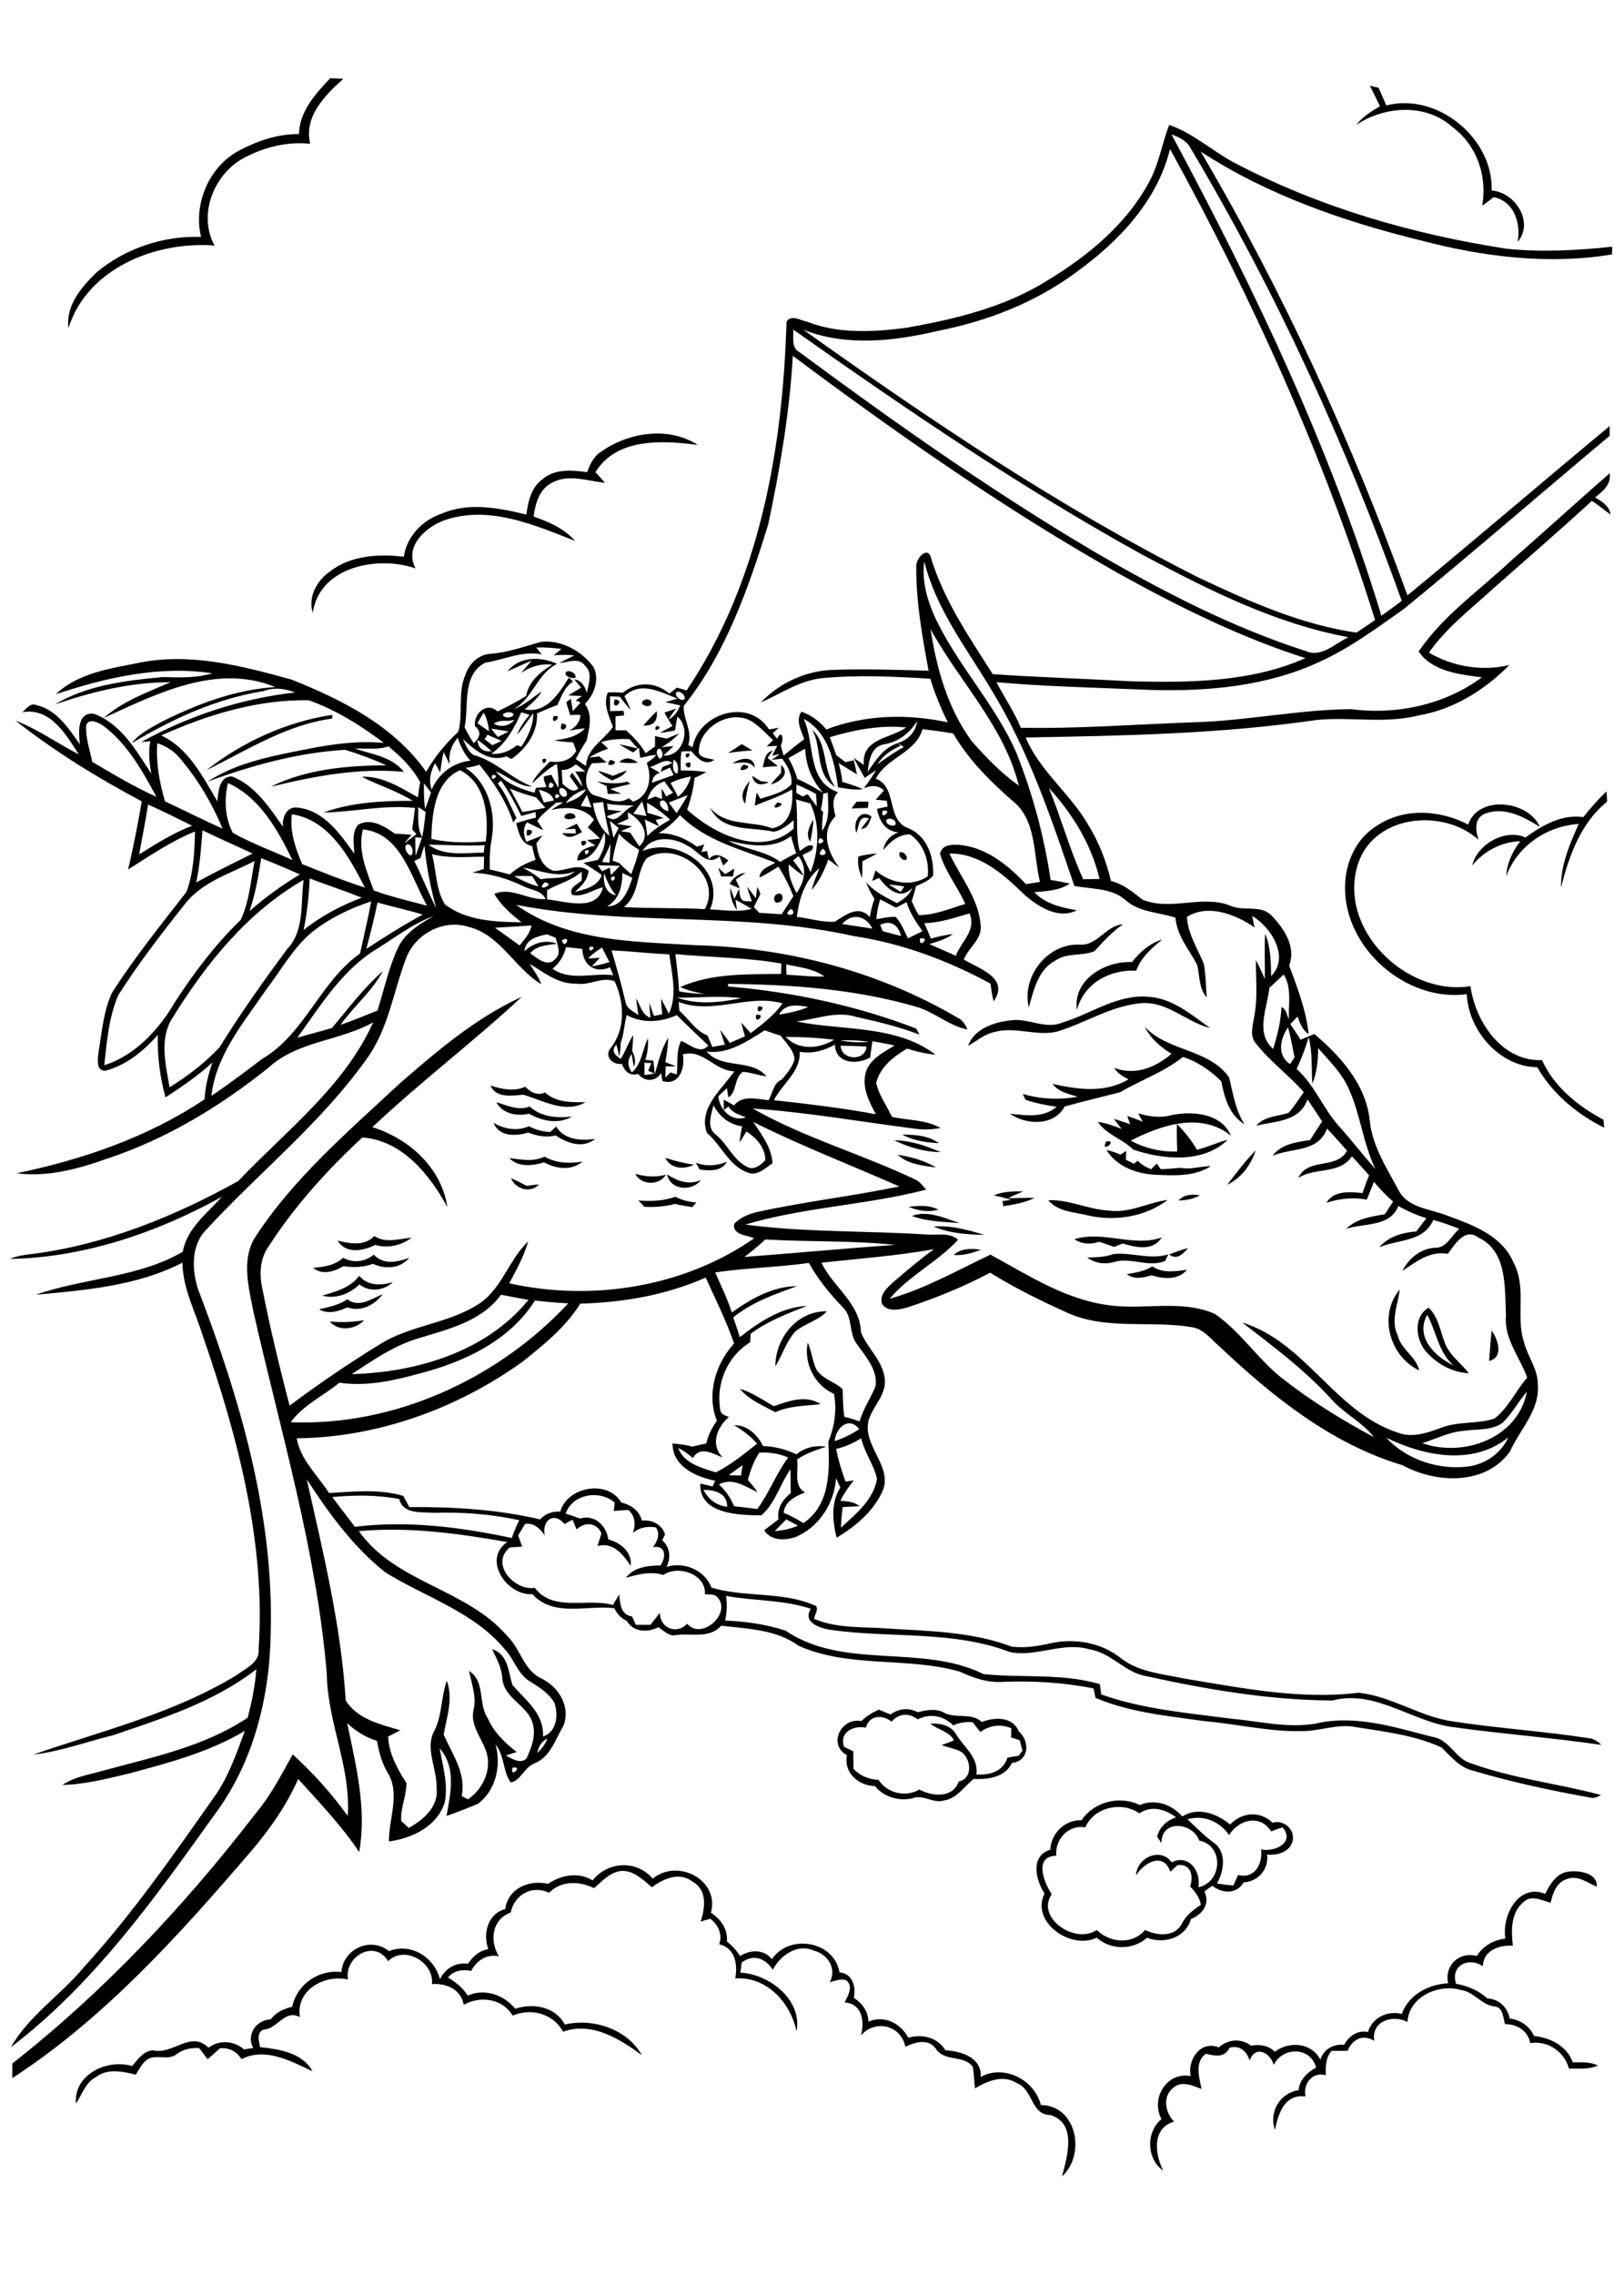 <?xml version="1.0" encoding="utf-8"?>
<!-- Generator: Adobe Illustrator 21.0.2, SVG Export Plug-In . SVG Version: 6.00 Build 0)  -->
<svg version="1.2" baseProfile="tiny" id="Layer_1" xmlns="http://www.w3.org/2000/svg" xmlns:xlink="http://www.w3.org/1999/xlink"
	 x="0px" y="0px" viewBox="0 0 567 794" overflow="scroll" xml:space="preserve">
<path d="M539.5,661c1.7-3.5,4.1-7.5,8.5-7.8c3.6-0.4,9.8,0.6,9.5,5.3c-3.2-1.3-6.4-4-10-2.8c-3.9,0.9-5.4,5-6.1,8.4
	c-3-0.8-6.8-2.9-9.5-0.2c-4.5,3.7-4.3,10-3.7,15.2c-4.8-0.3-10.3,1.6-10.5,7.2c-4.8-3.5-11.5-0.2-9.3,6.1c4,0.7,7.8,2.3,10.9,5.1
	c4.1,0.2,7,3.1,7.8,7c3.7,0.5,6.9,2.6,8.5,6.1c5.7,0.6,11.5,3.5,13.5,9.2c3,0,6-0.2,8.8,1.1c-3.2,1.5-6.8,1-10.1,1.1
	c-1.6-5.9-7.4-9.9-13.5-8.9c-0.9-4.3-4.6-6.7-8.8-6.6c-0.8-2.3-0.6-5.9-3.7-6.2c-4.6-0.5-7.1-5.1-11.6-5.7
	c-7.7-2.4-18.3,2.2-18.8,11.1c-5.2-2.7-12.7-0.3-11.6,6.6c-4-2.5-7.7-0.5-9.3,3.5c-1.9,0-3.8,0-5.6,0c-2.1,2.4-2.1,5.5-2,8.5
	c-4.7-1.3-8,2.9-7.1,7.4c-7.4-0.9-9.4,5.9-10.7,11.7c-2.1-6.4,1.7-12.8,8.3-13.9c0.3-3.7,3.1-6.2,6.1-7.9c-2-7.3-11.6-7.3-14.8-0.9
	c-1.2-4.4-6.6-7-8.4-1.5c-1-3.2-3.4-5.5-7-4.5c-1.8,3.6-5,2.9-8.3,2.1c-4,2.9-2.3,8.3-1.5,12.3c-3.2-1.2-6.9-3-9.9-0.4
	c-3.8,3-2.8,8.6,0.3,11.8c-7.8,2.3-6.7,11.3-3.8,17.1c-5.9-4.1-6-13.5-0.6-18c-3.8-7.1,1.7-16.6,10.2-15c-1.2-5.7,3.5-12.6,9.8-10
	c3.3-2.9,7.7-3.3,11.3-0.6c3-0.6,6-0.1,8.3,2.1c5-3.8,12.9-3.2,15.9,2.8c1.1-3.7,4.6-5.6,8.3-5.2c1.6-3.1,4.7-5.2,8.3-4.5
	c1.6-5.1,6.8-7.5,11.8-6.3c2.5-6.8,9.3-10.3,16.2-10.7c-1.4-6.2,3.9-11.2,10-9.5c2.2-3.6,5.9-5.6,10-6.1
	C524.2,668.8,530.1,657.2,539.5,661 M206.9,656.3c5.3-6.7,15.4-7.2,21-0.6c8.6-7.2,23.5,0.4,20.3,11.9c3.5,2.2,5.9,5.7,5.6,10
	c1.8,1.5,3.4,3.2,4.6,5.1c3.6-2.3,8.3-2.4,11.1,1.1c6.1-9,21.7-6.4,23.6,4.6c4.6,0.4,5.8,5,5,8.9c2.9,1.8,5,4.7,5.1,8.3
	c5.5-2.4,11.3,0.6,13.9,5.6c5-1.4,10.2-0.1,13,4.4c5.5,0.3,12.7,2.5,12.3,9.3c8.2-4.5,18.8,1,21,9.8c12.7,0.2,15.7,17.4,7.4,24.9
	c1.8-7,5.3-18.4-4-21.4c-7,0-6-9-11.9-11.2c-4.7-3-10.2-0.7-14.5,1.9c-0.3-2.6-0.3-5.1-0.8-7.6c-3.2-4.2-10-1.6-12.9-6.3
	c-2.5-3.6-7.3-2.3-10.6-0.6c-1.5-7.6-10.5-9.7-15.5-4c1.3-4.8,0.5-11.1-5.7-11.5c1.1-2.4,3.2-5.5,0.6-7.7c-1.9-0.8-3.9,0.2-5.8,0.6
	c2.6-4.7-0.8-9.9-5.6-11c-5.7-2.6-11.7,1.7-14.3,6.7c-2.6-4.1-6.8-5.6-10.9-2.5c-0.1,1.2-0.2,2.3-0.4,3.5
	c10.1,0.5,21.7,9.5,19.6,20.5c-2.1-10.1-10.4-19.2-21.4-18.5c0.9-4.9,0-10.6-5.6-11.9c1.2-3.4-0.3-6.8-3.1-8.9
	c-1.1,0.3-2.3,0.6-3.4,1c1.6-4.7,2.4-11-2.7-13.9c-4.6-3.6-10.2-1.2-14.3,1.9c-3.1-2.6-6.4-6-10.8-5.7c-3.9,0.5-6.6,3.6-9.4,6
	c-5.3-2.5-11.3-2.7-15.7,1.6c-6-2.8-12.1,0.7-13.4,6.9c-6.5,2.4-7.5,9.8-4.1,15.3c-4.3-0.9-7.7,1.4-9.7,5.1c-3-0.6-6.1-0.2-8.1,2.3
	c2.7,1.6,5.2,3.6,6.9,6.3c5.9-2.6,12.6-0.3,16.6,4.6c6.3-2.1,14-0.7,17.3,5.5c9.9-2.3,21.8,1.6,26.9,10.7
	c-7.8-5.7-17.4-11.8-27.5-8.2c-3.5-6.3-11.1-8.4-17.6-5.6c-3.6-6-11.2-7-17.1-3.8c-0.9-5.4-6.2-7.6-11.1-7.2
	c0.9-7.6-9.6-13.7-15.3-8c-4.6-7.8-15.4-1.7-14,6.4c-8.2-1.9-18.3,3.7-16.8,13.1c-5.4-2.8-7.7,4.1-12.7,4.4
	c-2.5,0.9-1.6,4.1-1.2,6.1c6.7,0.7,14.7,1.9,18.3,8.4c-7.6-3.5-16.5-8.5-24.8-4.2c-1.6-2.7-4.3-4.1-7.5-3.8
	c-1.4,1.3-2.8,2.5-4.3,3.8c-1-1.3-2-2.6-3-3.9c-2.8-0.1-5.6,0.4-7.9,2.2c-2.7,2.1-6.4,0.2-9.4,1.4c-2.4,1.1-3.4,3.6-4.8,5.7
	c-4.5-1.1-9.8-2.3-13.8,0.8c-3.8,1.9-4.9,6.1-7.1,9.3c-0.8-10.2,10.9-15.7,19.6-13.1c2-2.3,4.1-5.4,7.4-5.5
	c6.8,1.7,13.1-7.1,19.3-0.9c3.7-2.8,8.9-2.5,12.4,0.6c1-0.2,2.1-0.3,3.2-0.5c-2.5-4.6,1-9.8,6.1-10c1.8-2.4,4.6-3.7,7.5-4.4
	c1.7-7.8,9.2-13.1,17.2-12.1c0.6-8.1,10.2-12.5,16.6-7.3c7.7-3.1,15.9,2.2,17.8,9.8c1.9-3.8,5.5-6,9.8-5.4c1.7-2.6,4-4.6,7.1-5.1
	c-2-5.4-0.2-12.4,5.9-14c1-7.3,8.4-10.3,14.9-8.8C196.2,654.3,202,653.3,206.9,656.3 M414.6,635c3.2,3,6.2,6.1,9.8,8.6
	c3.9,3.6,2.8,9.6,0.5,13.8c1.9,0.3,3.8,0.5,5.7,0.7c0.6-1.3,1.1-2.5,1.7-3.7c5.8,1.5,8.6-3.9,8-8.9c4.7,1,12-2.4,7.5-7.7
	c-1.4,0.4-2.7,0.9-4,1.4c-3.8-6.1-11.3-4.2-14.7,1.3C426,635.7,420,633.3,414.6,635 M378.9,637.8c-5.8-1.1-10.7,4.2-10.1,9.9
	c-7.9,0.1-4.4,9.3-1.6,13.4c-5.7,8.3,8.3,17.7,15.7,12.5c4.7,4.6,12.5,5.2,16.9,0c4,2,10.1,2.6,12.7-1.9c1.4-3.1,4.1-5.1,6.8-6.9
	c-0.5-2.5-2-4.6-3.8-6.4c1.3-3.6,0.3-8.1-4.4-7.4c-0.9,0.8-1.7,1.5-2.5,2.3c-2.4-7.1-9.2-3.2-12,1.3c0.3-6.2,8.5-10.1,12.5-4.6
	c5.9-3,10.3,3.1,9.3,8.7c8.4-1.8,9-14.6,0.3-16.3c-2.3-6.4-13.3-7.5-13.2,0.9c-0.4-0.6-1.1-1.7-1.5-2.2c0.8-3.4,3.3-5.7,6.6-6.8
	c-3.7-2.8-8.6-4.3-12.8-1.4C391.6,628.6,382,630.7,378.9,637.8 M377.6,635.3c4.3-6.4,13.3-8.8,20.3-5.3c5.4-2.3,11.2-0.2,14.9,4
	c5.4-3.5,12.1-1,16.7,2.8c4-4.3,10.5-4.9,14.8-0.6c4-1.3,8.2,2.6,6.9,6.7c-1.2,3.7-5.4,4.7-8.8,4.4c0.6,5.1-3.1,9.4-8.2,9.7
	c-2.4,4.2-7.5,3.9-10.9,1.2c-1,0.6-1.9,1.3-2.8,2c2.1,4.3-0.7,8-4.7,9.6c-1.8,6.5-9.4,8.9-15.3,6.5c-5,4.4-12.6,4.4-17.6,0
	c-9,4.4-23.2-5.5-18.2-15.4c-3.1-4.7-5.1-13.2,2-15.3C367,639.8,371.8,635.1,377.6,635.3 M311.3,600.9c-3.1-2.5-7.8-2.4-9,2.1
	c-4.3-0.9-9.4,1.6-7.6,6.7c1.1,0.5,2.1,1,3.2,1.5c0,2.1,0.1,4.1,0.1,6.2c2.3,2.4,5.4,3.7,8.7,3.8c3.1,4.7,9.4,6.2,14.3,3.4
	c4.5,2.4,11.7,3.1,13.7-2.8c5.5-1.1,4.3-9.3-0.2-10.9c-1.9-0.7-3.9-1.2-5.8-1.8c1.5-0.5,2.9-1.1,4.4-1.7c-1.7-3.1-5.7-3.7-8.3-5.8
	c3.1-0.2,6.7,0.4,8.7,3.2c2.7,4.8,8.2,8.3,7.4,14.5c4.5,0.4,9.4-1,10.8-5.8c1.3-0.3,2.7-0.5,4-0.7c0.3-0.5,1-1.4,1.3-1.8
	c-0.3-1.2-0.7-2.4-1-3.6c-1-0.4-2-0.7-3-1c0-0.8,0.1-2.4,0.1-3.2c-3.7-1.6-7.7-1-10.8,1.3c-0.9-1.1-1.8-2.2-2.7-3.4
	c-2.3-0.2-4.7,0.1-6.8,1.1c-3.3-3.4-8.2-4.3-12.4-2.1C317.3,597.7,313.7,598,311.3,600.9 M300.7,600.7c1.8-1.7,3.9-3,6.1-4
	c1.4,0.6,2.7,1.1,4.1,1.7c2.9-2.1,6.3-2.5,9.5-0.8c2.9-0.7,6.1-1.4,8.9,0c4.2,2.5,9.7-0.1,13.5,3.4c4.5-1.7,10.7-2,12.9,3.3
	c4,3.5,3.6,10.4-2.4,11c-2.4,5.1-8.4,5.8-13.4,5.6c-3.3,2.7-5.8,6.8-10.3,7.5c-3.7,1.2-7.2-2.2-10.9-0.8c-4.7,1.2-10.2-0.4-13.2-4.2
	c-5.8-0.2-11-4.6-9.8-10.8C288.9,608.9,293.7,599.3,300.7,600.7 M258.3,484.7c4.3,1.3,8,3.9,11.9,6.1c5.1-1.8,11.3-4.1,16.3-0.7
	c-5.3,0.6-10.8,0.5-15.8,2.8C266.3,490.5,261.5,488.6,258.3,484.7 M519.9,475c0.3-3.5,0.5-7.1,0.9-10.6
	C523,467.5,525.1,473.8,519.9,475 M115.1,461.2c4,0.5,8,0.2,12-0.4C124.1,464.1,118.1,464.8,115.1,461.2 M270.7,476.9
	c0-9.9,7.7-19.5,18-19.2c-3,3.2-7.6,4.2-11,7C274.5,468.2,273.2,472.9,270.7,476.9 M498.3,458.9c-4.3,7.6,2.6,14.6,9.1,17.6
	C502.2,471.9,501.5,464.8,498.3,458.9 M497.6,471.4c-3.4-4.3-4.1-11.9,1.2-15c3.4,3.3,4,8,5.6,12.2c1.6,4.4,5.7,7.1,8.4,10.7
	C506.9,479,501.4,475.9,497.6,471.4 M121.3,453.5c4,3.1,8.4-0.2,12.3-1.8c-2.8,3.8-7.6,6.3-12.3,4.6c-3.1,1.4-6.6,2.5-9.9,0.7
	C114.7,456.2,118.3,455.5,121.3,453.5 M495.5,478.3c-10.3-4.8-14.4-19.3-6.8-28.2c-0.6,5.3-3.3,10.8-0.7,16
	C489.1,471,494.4,473.4,495.5,478.3 M125.4,445.3c3.1,3.6,7.6,3.4,11.8,2.2c-3.3,3-8.1,3.6-11.7,0.8c-3.4,3.3-8.3,5.2-13,3.9
	C117.2,450.8,122.3,449.5,125.4,445.3 M393.4,444.7c3.1-0.5,6.2-1,8.9-2.7c3.7,2.5,8,1.7,12.1,1.2c-3.1,3.7-8.2,3.2-12.4,1.9
	C399.2,446,396,446.7,393.4,444.7 M119.8,439c3.5,1.9,7.6,1.5,10.7-1.1c3.4,3.7,8.3,2.6,12.4,1.1c-3.2,3.8-8.4,4.1-12.7,2.1
	c-3.3,1.2-6.8,1.4-10.2,0.8c-3.3,1.9-7.4,3.3-10.7,0.6C113,442.2,116.9,441.7,119.8,439 M388.7,437.7c6.4-0.7,12.8,2.1,19.2,0.1
	c-0.3,0.6-0.8,1.7-1.1,2.3c-5.8,2.4-11.7-1.3-17.6,0.3c-3.3,1-6.8,0.6-9.6-1.5C382.7,438.8,385.8,438.8,388.7,437.7 M408.2,437.8
	c2.2-0.8,4.4-1.6,6.6-2.2C413.1,437.6,410.8,440,408.2,437.8 M333,438c2.6-2.4,6.3-2.3,9.5-1.8C339.5,437.3,336.3,438.3,333,438
	 M375.1,432.5c10.2-3.1,20.6,2.9,30.5-0.6c-3,4.9-9.1,3.5-13.6,2.1c-1,0.4-2,0.8-3,1.2c-1.7-0.6-3.5-1.2-5.2-1.8
	C380.9,434.4,377.7,434.3,375.1,432.5 M117.9,433c4.3,1.1,9.4,2,12.8-1.6c4,2.7,8.7,0.9,13,0.6c-3.6,2.7-8.3,3.8-12.7,2.5
	C126.9,436.6,120.7,437.8,117.9,433 M326,428.1c6-0.5,12,1.2,17.7,2.9C337.8,430.9,331.6,430.5,326,428.1 M318.4,424.4
	c5.3-2.1,11.4,0.7,16.6,2.5C329.4,426.4,323.7,426.4,318.4,424.4 M317.2,421.2c3.5-0.4,7.2-0.7,10.4,1
	C324.2,423.2,320.5,422.6,317.2,421.2 M366,418.9c7.2-0.3,13.8,3.2,21,3.6c7.2,1.1,13.7-2.8,20.7-3.7c-7.8,5.9-18.4,7.6-27.9,5.4
	C375.1,423,369.4,423,366,418.9 M222.8,419c4.4,0.3,8.9,0.2,13-1.3c2.3,1.2,4.8,1.8,7.3,2c-0.3,0.4-1,1.2-1.4,1.6
	c-2-0.3-4-0.6-6-1.1c-3.5,0.9-7.1,1.2-10.8,1C224.3,420.4,223.6,419.7,222.8,419 M411.5,419c1.9-2.2,4.8-2.2,7.5-1.8
	C416.7,418.4,414.2,419,411.5,419 M347,417.2c3.3-1.4,6.8-1.4,10.3-1.4c-1.8,0.8-3.6,1.5-5.3,2.4c3.1,0,6.1-0.2,9.2-0.1
	c-3.4,1.7-7.2,2.3-10.9,2.9c-0.1-0.5-0.2-1.3-0.3-1.8l3-0.4C351.1,418.1,349,417.7,347,417.2 M178.4,411.2c1.9,0.8,3.7,1.8,5.5,2.7
	c1.4-0.2,2.8-0.4,4.3-0.5C185.2,416.6,180,415.1,178.4,411.2 M232.9,409.9c3.6,2.3,7.5,3.8,11.8,2C241.5,416,234,415.4,232.9,409.9
	 M221.8,409.7c3.5,1,7.1,1.3,10.7,0.3C230.2,413.9,223.8,413.7,221.8,409.7 M242.9,405.8c3.6,1.4,7.3,1.1,10.9-0.3
	c-2,3.5-6.1,3.1-9.5,2.7C243.9,407.5,243.2,406.3,242.9,405.8 M232.3,404.1c3.3,1.1,6.6,1.9,10,2.4
	C238.8,408.3,234.1,408,232.3,404.1 M177.8,404.2c4.1,0.5,8.4,1.4,12.3-0.5c4.1,2.3,8.8,2.5,13.3,1.7c-3.9,3.3-9.2,2.6-13.4,0.3
	C186,406.8,181.1,407.6,177.8,404.2 M313.4,403c4.6,0.8,9.4,2,13.4,4.5C322.2,406.8,316.9,406.4,313.4,403 M428.5,413.5
	c3.1-4.1,6.3-8.3,9.9-12C436.8,406.6,433.3,411.2,428.5,413.5 M386.3,401.4c1.7,0.3,3.3,0.9,4.9,1.6c0.5-0.3,1.5-1,2-1.3
	c0,0.8-0.1,2.3-0.1,3.1c0.9,0.4,1.9,0.9,2.8,1.4c0.3-0.3,1-0.8,1.3-1.1c1.3,1.4,3,2.3,4.7,3c0.6-0.7,1.3-1.3,2-2
	c0.3,0.5,1,1.5,1.4,2c2.3-0.1,4.6-0.3,6.9-0.5c3.5,0.7,7-0.6,10.6-0.6c-5.9,3.8-13.1,3.3-19.8,3C396.5,409.6,389.8,407,386.3,401.4
	 M386.2,398.4C390.7,397.6,384,403,386.2,398.4 M312.2,398c5.6,0,11.1,1.9,16.2,4.1C322.8,402.1,317.2,400.4,312.2,398 M315,396
	c4.4,0,9.1,0.3,12.8,3C323.4,398.8,318.9,398.1,315,396 M172.3,391.9c3.8,2.2,8.2,3,12.4,1.2c2.3,1.2,4.8,1.9,7.4,2
	c0.7-0.7,1.4-1.3,2.1-1.9c2.8,4.7,8.7,5,13.6,4.3c-4.2,3.5-9.8,1.5-13.8-1.2c-3.3,0.8-6.5,0.2-9.6-1
	C180,396.6,174.3,396.8,172.3,391.9 M397.4,388.6c3.8,1.1,7.8,1.7,11.6,0.6c7.4-1.5,17.4-0.7,20.8,7.2c-10.4-8.4-24.3-3.8-35,1.7
	c4.9,2.7,10.6,4,16.2,3.8c-0.1-3.2-0.2-6.4-0.1-9.6c2.7,2.7,5.1,5.7,7,9c3.6-0.9,7.1-2.5,10.7-3.5c-8.3,8.3-22.7,7-33,3.4
	c-3.7-3.7-9.3-5.2-12.3-9.6c2.9,0.3,5.6,1.4,8.3,2.4c-0.7-0.9-2.1-2.6-2.7-3.5c1.9,0.6,3.8,1.2,5.7,1.9c-0.3-0.7-0.8-2.2-1-2.9
	c1.8,0.6,3.6,1.3,5.4,2C398.6,390.9,397.8,389.4,397.4,388.6 M173.3,384.7c3.8,1.1,7.7,3.1,11.6,1.5c4.1,3.7,9.6,4.1,14.8,3.5
	c-4.6,2.8-10.5,1.6-15-1C180.6,389.7,175.5,388.8,173.3,384.7 M171.2,378.9c4,1.2,8.2,2.2,12.2,0.4c1.9,2,4.3,3.2,6.9,2
	c3.9,3.6,9.2,3.4,14.1,3.4c-7,4.1-14.8-0.6-21.6-2.6C178.8,382.3,173.4,383.5,171.2,378.9 M399.7,358.4c8.2,8.7,22.3,7.6,29.4,17.6
	c1.4,5.6,2.2,11.4,5.4,16.4c-5.3-3.2-7-9.3-8.1-15c-3.7-3.7-8.3-6.9-13.4-8.5c-6.6,5.3-14.6,8-21.9,12.3c-6.5,1.7-13,3.2-19.4,5
	c-3.6,6.9-13.5,6.5-19.1,2.5c5.5,0.6,11.7,1.6,16.3-2.4c-3.7-0.6-7.4-1.2-10.9-2.5c-0.2-0.5-0.7-1.5-0.9-2c6.2,1.9,12.8,2.1,19.2,1
	c-3.1-1-6.7-1.6-8.8-4.5c8.8,2,18.3,3.3,26.5-1.6c-2-1-3.8-2.1-5-4c7.2,2.8,14.5-0.1,20-4.9C405.3,365.5,401.7,362.5,399.7,358.4
	 M264,354.2C268,353.7,263.2,358.2,264,354.2 M264.7,351.3C268.6,350.8,263.7,355.3,264.7,351.3 M370.9,356.9c10-3,19.2-10,30.2-9
	c8.4,0.6,14.9,6.3,21.4,10.9c-8.2-2-14.6-9.1-23.5-8.7c-10.8,0.7-20,7-30.1,10c-7.2,1.6-14.6-1.9-21.7,0.1c-3.5,0.7-6.2,3.2-9.2,4.8
	c2.2-6.1,9.3-8.3,15.1-8.9C359.1,355.3,365,359.4,370.9,356.9 M395.2,335.8c2.8-3.5,6.2-6.6,10.6-7.9c-3.7,3-7.5,6.3-9.1,10.9
	c-9.2-0.5-18.3,4.4-20.7,13.7C374.5,342,385.8,335.3,395.2,335.8 M377.1,329.7c6.1,0.4,9-6.7,15-7.1c-3.8,2.6-6.9,6-10,9.4
	c-4.3,1.8-9.6,0.4-13.7,3.3c-6,3.2-7.5,10.3-9.2,16.3C356.6,340.8,365.8,329.1,377.1,329.7 M265.2,315.1
	C265.8,315.7,265.8,315.7,265.2,315.1 M271.5,312c2.1-0.8,2.3,2.6,0.5,2.9C269.9,315.8,269.7,312.4,271.5,312 M254.7,308.5
	c1.3-2.1,3.1-3.6,5.6-3.9c-1.1,0.8-2.3,1.6-3.4,2.4c0.5,1,0.9,2.1,1.4,3.1C257.2,309.6,255.9,309.1,254.7,308.5 M250.7,302.8
	c0.8,0.8,1.7,1.5,2.5,2.3c1.1-0.7,2.2-1.3,3.2-2c-0.1,0.7-0.4,2.1-0.5,2.8c-1.4,0-2.7,0-4.1,0C251.5,304.9,251.1,303.8,250.7,302.8
	 M299.7,298.9c2.1-0.5,4.3-0.9,6.5-1c-1.7,1-3.4,1.8-5.1,2.7c0,1.9,0,3.9-0.1,5.9C299.9,304.1,299.3,301.5,299.7,298.9 M314.1,297.5
	c1.2-0.6,3,1.3,2.4,2.5C315.2,300.7,313.5,298.8,314.1,297.5 M203,293.6C207,292.6,202.6,297.5,203,293.6 M184.1,289.6
	C188.5,289.4,182.5,294.3,184.1,289.6 M197.2,289.5c1.4-0.7,2.8-1.3,4.2-2c0.4,0.7,1.3,2.1,1.8,2.9c-2.2,1.2-4.8,2.9-6.9,0.4
	c1.2,0,3.6,0.1,4.8,0.1c-0.1-0.4-0.2-1.2-0.2-1.6C200,289.3,198.1,289.4,197.2,289.5 M282.9,293.8c-1.8-2.6-0.3-5.4,1.1-7.8
	C283.9,288.6,283.4,291.3,282.9,293.8 M299,290.7c-1.4-3.5,1.2-8.7,5.3-5.7c-0.8,1.8-1.2,4.3-3.7,4.3c0.9-1.2,1.8-2.4,2.8-3.6
	C299.7,284.2,299.9,288.6,299,290.7 M197.4,284.4c1-0.9,3.5-0.8,3.5,0.9C200.1,286.2,195.9,286.3,197.4,284.4 M512.6,287.8
	c3.6-10.6,21.2-8.3,25,0.8c-5.7-3.6-12.8-7.4-19.6-4.4c-3.4,1.8-2.8,5.8-1.8,8.9c-12.3-11.1-36.3-8.8-42,8.2
	c-7.5,22.8,16.7,46.5,39.2,42.9c1.7,12.5,11.1,26.4,25,25.8c4.1,9.3,12.6,16.1,21.4,20.8c0.1,0.7,0.2,2.1,0.3,2.8
	c-9.5-4.7-18-11.8-23.4-21.1c-13.1-0.2-24-12.7-24.6-25.5c-21.2,2.8-42.9-16.1-42.5-37.7c0.1-8,3.7-16.4,10.7-20.8
	C489.8,281.8,502.7,282.6,512.6,287.8 M299.1,279.8c1.3,0,2.7,0,4.1,0c0,0.5-0.1,1.6-0.2,2.2c-1.9,0-3.8,0.1-5.7,0.2
	C297.7,281.6,298.6,280.4,299.1,279.8 M271.4,280.1C276.1,280.4,267.7,283.9,271.4,280.1 M552.8,285.2c2.5-3.2,5.2-6.2,8.1-9
	c0,0.9,0.2,2.7,0.2,3.6c-9.2,7.4-13.3,18.9-16.1,30c-0.1-7.8,3-15.2,6.2-22.2c-11,0.6-21.5,7.7-25.3,18.2c0.2-4.5,2.2-8.7,4.9-12.2
	c-6.5,0.2-12.7,3.4-16.8,8.5c1.7-7.4,11.5-13,18.6-9.8C538.4,288.1,545.3,284.1,552.8,285.2 M260.2,280.6c-2.1-2.9-0.4-5.7,1.6-8.1
	C261,275.1,260.4,277.9,260.2,280.6 M208.3,272.7c3.5,0.7,7.2,1.1,10.7,0.1c0.3,0.2,0.8,0.6,1.1,0.8c-2.3,0.6-4.7,1.1-7,1.8
	c1.3,0.6,2.6,1.1,3.9,1.6c-1.6,0-3.2,0.1-4.8,0.1c-0.1-0.7-0.3-2-0.4-2.7C210.7,273.8,209.5,273.3,208.3,272.7 M262.6,270.8
	c1,0.6,2,1.2,2.9,1.8c1,0.1,2,0.3,3,0.4C265.9,274.2,263.3,274.2,262.6,270.8 M208.8,269c1.7,0.5,3.5,1.1,5.2,1.8
	c1.6-0.7,3.1-1.3,4.8-1.9c-1,2-3.2,2.6-5.1,3.5C211.9,271.4,210,270.5,208.8,269 M272.7,267c3.4,3-0.4,6-3.6,6.8
	c1.1-1.4,2.4-2.7,3.6-4C272.8,269.1,272.7,267.7,272.7,267 M259.5,266.9C264.9,267.4,255.7,270.9,259.5,266.9 M241,266.2
	C241.7,270.2,237,265.8,241,266.2 M255.8,266.4c2.6-1.8,7.6-2.9,7.7,1.6C261.7,265.3,258.5,266.3,255.8,266.4 M213.1,265.2
	C217.9,266.3,210,268.7,213.1,265.2 M189.3,265.1C192.3,263.6,189.5,268.5,189.3,265.1 M216.2,266c2.1-2,4.5-1.4,6.5,0.2
	C220.6,266.4,218.4,266.4,216.2,266 M266.3,267.8c0.6-2.3,0.7-5.2,3.5-5.8c-0.5,0.6-1.4,2-1.8,2.6c1.2,0.9,2.4,1.8,3.6,2.8
	C269.8,267.5,268.1,267.6,266.3,267.8 M239.4,263.2C242.5,261.9,239.3,266.5,239.4,263.2 M254.2,262.8c1.6-1,3.2-2,4.8-3.1
	c1.2,0.7,2.4,1.5,3.7,2.2C259.8,262.1,257,262.4,254.2,262.8 M216.2,259.8c2.2,0.4,4.4,0.9,6.5,1.5c-0.4,0.3-1.2,1-1.6,1.3
	C219.5,261.8,217.8,260.8,216.2,259.8 M283.6,254.7c5.6,5.2,3.4,13.9,8,19.9C284.5,270.4,287.1,261,283.6,254.7 M229.1,253.4
	C232.4,253.5,227.6,256.4,229.1,253.4 M196.1,252.5C200.4,253,194.5,257.1,196.1,252.5 M193.2,250
	C197.2,249.1,192.2,254.1,193.2,250 M72.1,268.8c12.6-9.9,28-16.9,43.9-19.3l0,1.3C100.1,252.9,86.3,261.8,72.1,268.8 M224.6,253.2
	c1.5-1.7,3.1-3.4,4.7-5C229.7,251.6,228.1,253.5,224.6,253.2 M225,244.3c1-0.6,3.2,0.3,2.3,1.6C226.2,247.4,222.5,245.6,225,244.3
	 M214.6,244.1C218.9,244.4,213.2,248.8,214.6,244.1 M198,234.3c1.2-0.3,3.3,0.8,2.9,2.2C199.7,237.2,196,235.5,198,234.3
	 M210.4,157.3c9.5-6.5,23.2-8.5,33.2-2c-12.2-1.6-28.3-2.6-35.7,9.5c1.1,1.2,2.2,2.4,3.3,3.7c-6.1-0.6-12.7-3.2-18.5,0
	c-4.4,2.2-5.8,7.3-6.4,11.8c5.3,1.8,10.7,4.2,14.5,8.5c-14-5.5-29.3-12.2-44.5-7.6c-7,2.1-15.5,9.2-11.2,17.2
	c-13.1-4.6-33.6-0.7-35.9,15.5c-1.7-5.4,1.3-11.1,5.7-14.2c7.3-5.9,17.2-6.4,26.1-5.4c1-7.2,6.7-12.9,13.4-15.1
	c9.4-4,19.9-1.9,29.4,0.4c0.5-4.5,1.7-9.6,5.7-12.4c4.3-3.7,10.3-3.1,15.5-2.4C206,161.9,207.5,158.9,210.4,157.3 M178.9,617
	C178,621,182.9,616.1,178.9,617 M187.6,611.8c1.5-1.4,2.8-3,3.5-5C189.1,607.7,188,609.6,187.6,611.8 M274.5,530.3
	c-1.3,1.4-2.7,2.7-4,4.1c2.8-0.2,5.5-0.8,8.1-1.9C277.2,531.7,275.8,531,274.5,530.3 M197.5,528.3c1.7,0.5,3.4,1.1,5,1.7
	c5.1-1.5,9.2,2.4,9.9,7.3c4.2,1.1,8.4,4.4,7.8,9.2c-2.7-4-6.1-8.4-11.6-6.9c0.5-1.5,0.9-3,1.4-4.4c-1.7-3.9-5.8-4.1-8.7-1.4
	c-0.4-1.1-0.9-2.2-1.4-3.4c-0.9,0.5-1.9,1-2.8,1.5c-3.7-4.4-8-1.3-6.9,4c-1.7-2.4-3.8-4.5-6.9-4c-0.8,1.3-1.6,2.7-2.4,4
	c0.5,1.3,0.9,2.6,1.4,3.9c-1.4,0.1-2.9,0.2-4.3,0.3c-7,5.6,1.5,15.2,8.7,14.1c6.6,8.6,18.4,3.4,27.3,6c0.7-1.3,1.5-2.5,2.2-3.7
	c0.3,3.3,0.5,7.1,4.5,7.7c0.4,0.9,0.8,1.9,1.3,2.9c1.7,0,3.4,0,5.1,0c1.1-1.4,2.2-2.8,3.3-4.2c-0.1,5.3,5.9,7.8,9.5,3.8
	c5,6,15.7-3.6,10.6-9.2c-1.1-1.3-3-0.9-4.4-1.1c0.5-7-9.4-10.3-14.5-6.7c-4.4-1.4-8.9-0.2-13.1,1c2.9-3.8,7.8-4.3,12.1-4.3
	c2-2.9,2-7.2-2.6-6.4c1.5-2.1,2.6-4.5,1-6.9c-2.9-0.5-5.8,0-8,1.9c0.9-2.9,0.9-5.9-1.7-8c-1.7,0.1-3.3,0.2-5,0.4c0.1-1,0.2-2,0.3-3
	C209.3,519.9,199.8,521.4,197.5,528.3 M116,522.5c2.6,3.5,5.3,6.9,7.9,10.4c18.3-2.3,36.9,0.1,54.8,3.9c0.7-2.1,1.6-4.2,2.6-6.2
	c-9.9-2.2-20-2.9-30.1-2.6c-4.3-0.3-10.5,0.5-11.8-4.8C131.5,521.7,123.7,521.8,116,522.5 M245.6,520c1.7,3.3,4.6,5.5,8.3,5.9
	C253.9,521.1,249.5,520,245.6,520 M107.1,516.3c5.7,25.5,12,51.1,13.6,77.2c4,6.5,12.2,8.4,19.1,10.4c-1.4,0.7-2.9,1.5-4.3,2.2
	c0.3,6,3.2,11.3,6.4,16.2c0.1,4.4-2.2,8.8-1.8,13.3c0.9,0.8,1.8,1.6,2.6,2.4c5.1-2.8,10.6-7.5,9.7-14c0.3-6.8-4.3-13.8-0.6-20.2
	c2.6-5.4,2.2-11.6,4.2-17.2c2.3,6.3,0,12.6-1.1,18.8c3,6.9,7.9,13.4,6.3,21.5c0.6,0.3,1.7,0.8,2.2,1.1c4.2-2.9,7.1-7.8,7-13
	c0-6.6-6.8-11.7-5-18.5c1-4.5-0.8-8.9-1.6-13.3c5.8,3.8,3,11.4,6.5,16.5c2.1,4.9,6,8.6,10.1,11.8c-1,0.3-2.9,0.9-3.8,1.2
	c2.1,1.1,5,3.1,7.2,1.1c1.7-3.7,3.3-7.7,2.3-11.8c-1.4-6.7-10.1-9-10.7-16.1c-0.2-3.7-2-7-3.6-10.3c5.6,1.7,5.7,7.9,7.1,12.5
	c4.6,5.3,11.1,10,10.7,18c4.8-1.7,5.4-7.4,4-11.7c-1.9-3.4-5.3-5.5-8.5-7.5c-4.3-2.5-5.5-7.7-8.8-11.2c-10.9-13.2-27.8-18.2-41.9-27
	C123.3,539.8,114.8,528.2,107.1,516.3 M254.4,514.9c1.4,0,2.9,0,4.3,0.1c0.1-0.9,0.4-2.7,0.6-3.6C257.6,512.5,256,513.7,254.4,514.9
	 M265.1,507c-1.9,2.9-3.1,6.2-4,9.5c1.2,1.4,2.4,2.8,3.4,4.3c-4.3-1.9-8.7-5.3-13.5-2.7c2.3,2.1,4.1,4.7,5.3,7.6
	c2.7,0.3,5.4,0.6,8.1,1c4.2-5.7,6.6-12.4,10.8-18C272,507.3,268.5,506.8,265.1,507 M484,501.8c7.2,7.8,18.5,11.4,28.9,10
	c5.9-0.9,11.2-4.6,13.7-10.1C514.2,511.7,497.1,508.2,484,501.8 M291.9,505.7c0.8,3.8,1.9,7.6,3.3,11.4c0.7-0.1,2.2-0.3,2.9-0.4
	c-1.8,2.2-3.4,4.5-4.7,7.1c2.3,0.2,4.8,0.3,6.7,1.9c-2,0.1-3.9,0.2-5.9,0.3c-0.3,2.4-0.5,4.8-0.6,7.2c5.2-4.8,11.4-9.7,12.6-17.1
	c-1.1-4.9-4.4-9.1-5.5-14.1C298,503.6,295.1,505,291.9,505.7 M291.4,503c3-1,5.9-2.4,8.6-4.2C296.3,494.1,291.8,498.4,291.4,503
	 M524.6,496.6c-3.9,2.8-9.1,2.1-13.6,2.8c-5.1,0.4-9.6,2.8-14.4,4.3c14.4,5.1,33.5-1.8,36.5-18C530.1,489.2,527.9,493.4,524.6,496.6
	 M146.4,479.4c-9.1,2.5-18.5,4.6-27.9,3.2c-5.6,4.6-12.7,7.8-17,13.8c36.2,1.4,72.3-15.1,96.9-41.5c-3.9-0.2-7.7-0.5-11.6-1
	C177.9,468,162,475.4,146.4,479.4 M146.1,467.1c-8.6,2.5-15.9,7.7-23.3,12.5c22.6-0.6,47-7.8,61.7-25.9c-3.2-0.6-6.4-1.2-9.6-1.8
	C168.2,461.2,156.5,463.9,146.1,467.1 M249.7,444.1c2,4.6,4.3,9.2,5.8,14c6.7-4.8,14.4-9.2,22.8-9.2c-7.8,2.8-15.8,5.6-22.3,10.9
	c0.8,2.3,1.6,4.6,2.3,6.9c6.8-5.3,14.5-10.5,23.4-10.9c-6.8,2.7-13.7,5.3-19.6,9.7c-0.1,1-0.1,2-0.2,3c-7.8,4.7-11.9,14.2-10.5,23.1
	c0,1.8,1.6,2.5,3.1,2.9c-4.2,3.8-6.6,9.6-2.2,14.2c-3.4-1.4-8-4.1-10.4,0.2c-1.6-1.4-3.2-2.6-5.1-3.5c2,5.4,8.1,6.9,13.1,8.5
	c5.3-2.6,9.8-6.4,14.4-10c-2.2-2.7-5.1-4.7-8-6.5c4.7,0,8.2,3.4,10.1,7.3c4.1,0.1,8,1.2,11.7,2.9c2.9-2.5,6.7-3.2,10.4-2.7
	c-3.5,1.2-7.1,2.3-10.2,4.5c0.6,3.8-1.4,9.3,2.8,11.5c-3.3,1.3-7.1,3.1-7.5,7.1c2.4,1,4.7,2.2,6.9,3.6c9.4-6.3,9.2-18.4,8.7-28.4
	c2.2-5.4,3-10.9,2-16.7c-6.8-3-10.6-10.6-9.2-17.9c1.4,3,1.6,6.3,3,9.3c2.1,3.5,6.5,4.3,9.2,7c0.1,3.2,0.1,6.4,0.6,9.6
	c1.8,0.4,3.6,1,5.3,1.6c1.3-4.4,3.9-8.1,5.6-12.3c0.8-5.6-3.4-10.3-6.4-14.5c-3.1-3.8-1.4-9.5-5-13c-4.6-4.7-8.7-9.8-11.9-15.5
	C271.8,442.3,260.7,442.5,249.7,444.1 M267.2,432.6c-2.3,2.2-4.8,4.2-7.3,6.1c17.6-1.3,35.1-3,52.7-4.2
	C297.5,432.9,282.3,433.5,267.2,432.6 M249.1,385.8c-0.8,3.3-2.5,7.8,0.8,10.2c4.1,3.3,6,8.7,10.8,11.2c2.3,1.5,5-0.6,6.5-2.3
	c0-4.4-3.2-7.8-6.6-10c-0.8,1.3-1.6,2.6-2.4,3.9c0.2-1.9,0.5-3.8,0.9-5.7C254.6,392.5,251.2,389.7,249.1,385.8 M225,370.9
	c0,1.4,0,2.9,0,4.3c1.1-0.1,2.3-0.3,3.5-0.5c-0.6-0.3-1.7-0.7-2.2-1c0.4-0.9,0.7-1.8,1.1-2.7C226.7,371,225.5,371,225,370.9
	 M293.5,365c0.2,5.1,8.7,5.5,9,0.3C299.5,365.1,296.5,365,293.5,365 M303.8,369.1c-4.6,2.6-12.1,2.2-12.3-4.5
	c-3.7,2.1-8,3.3-12.3,2.5c0.4,6.9-6.1,11.2-9,16.9c11.9,1.3,23.8,2.7,35.6,4.9c-2.4-4.4-5-9.5-3.5-14.7c1.4-4.6,6.2-6.9,10-9.3
	c-2.5-0.6-5.1-1-7.7-1.5C304.3,365.4,304,367.3,303.8,369.1 M456.9,362c-1.1,3.8-2.5,7.5-4.2,11.1c6.4,5.7,9.3,14,15,20.2
	c4.3,4.8,8.2,9.9,12.5,14.7c-4.3-8.9-5.2-19-9.3-28c-2.4-5.5-6.8-9.7-10.7-14.2c0,4.2-0.4,8.5-2,12.4
	C457.8,372.8,458.3,367.3,456.9,362 M293.3,363.1c3.3,0.7,6.7,0.8,10.1,0.5C300.1,363.1,296.7,363,293.3,363.1 M274.3,361.9
	c4.5,4.8,11.7,4.2,16.9,1C285.6,362.2,280,361.9,274.3,361.9 M449.7,358.6c-2.8,3.9-3.9,9.8,0.7,12.8c0.4-0.6,1.2-1.8,1.6-2.4
	C451.2,365.6,450.7,362,449.7,358.6 M267,359.6c-6.1,3.8-12.8,8.5-20.3,7.4c5.5,6.4,15.6,2.3,20.9,8.7c-2.8-0.4-5.4-1.4-8.2-1.6
	c-3.2,2-2.1,7.3-5.1,8.9c-0.1-0.8-0.4-2.4-0.5-3.2c-1,0.9-2,1.9-3,2.8c0.4,4.8,4.7,9.1,9.6,7.4c-2.2-1-4.8-1.5-6-3.8
	c-0.4,0.3-1.3,0.9-1.7,1.2c0-0.9,0-2.7,0-3.6c1.2,0.7,2.4,1.3,3.6,2c3-3.7,7.9-2.2,12-1.8c1.5-2.4,1.7-6,4.6-7.2
	c1.8-2,3.6-4.2,4.5-6.9c-0.1-3.4-3-5.8-4.8-8.4C270.7,360.9,268.9,360.3,267,359.6 M218.8,354.3c-0.9,3.2-0.9,6.6-2.1,9.7
	c0,1.6-0.2,3.2-0.5,4.8c-0.2-1.1-0.7-3.2-1-4.2c-2.1,2.2-0.4,3.7,1.5,5c1.7-2.7,2.7-5.7,4.4-8.4c-0.1,1.8-0.2,3.7-0.4,5.5
	c0.8,1.8,1.5,3.7,0.6,5.6c-0.2-1.1-0.6-3.3-0.8-4.4c-1.5,2.1-1.4,4.3,0.1,6.4c3.5-3,3.7-7.9,5.6-11.9c0.2,2.5-0.1,5.1-0.9,7.5
	c0.7,0.1,2.1,0.2,2.8,0.3c0.2,1.6,0.3,3.1,0.5,4.7c1.3-4.3,2.3-8.9,4.7-12.7c-0.1,2.9-0.5,5.7-1,8.5c1.3,0.5,2.5,1,3.8,1.5
	c-0.9,0-2.8,0-3.7,0c0,1-0.1,2.9-0.1,3.9c0.5-0.5,1.4-1.4,1.8-1.8c0.5,0.2,1.6,0.5,2.2,0.7c0.4-3.9-0.3-8.1,1.5-11.7
	c2.9,1.1,6.8,4.9,9.5,1.6c-3.7-3.5-7.4-7-11-10.6C230.5,356.9,224.3,357.2,218.8,354.3 M272,354.1c3.5-0.5,6.9-1.3,10.2-2.6
	C278.5,350.7,274.1,350.2,272,354.1 M237,349.7c0,0.8,0.1,2.4,0.2,3.1c3.3,2.8,5.6,7,9.8,8.6c0.6,1.3,1.1,2.7,1.7,4
	c1.5-0.3,2.9-0.5,4.4-0.8c-0.6-1.7-1.2-3.5-1.7-5.2c1.2,1.5,2.3,3,3.4,4.6c1.8-0.8,3.5-1.5,5.3-2.3c-0.5-1.6-0.9-3.2-1.3-4.8
	c1.1,1.2,2.2,2.5,3.3,3.7c4-3.1,8.2-6.2,11.1-10.4C261.2,346.8,248.9,354.3,237,349.7 M236.4,348.2c7.3,2.6,15,1.7,22.4,0.2
	C251.4,347.4,243.9,348.3,236.4,348.2 M443.2,344.7c-0.7,7.1-5.1,15.8,1.3,21.4c1.5-4.8,2.7-9.6,2.9-14.6c1.7,0.7,1.8,2.7,2.6,4.2
	c-0.2-5.3,1.1-10.8-1.8-15.6C446.6,341.6,445,343.2,443.2,344.7 M274.5,336.6c0,0.9,0,2.7,0.1,3.6c4.4,0.2,8.8,0.8,13.2,0.6
	C284,338,279,337.6,274.5,336.6 M235.8,333c0.5,4.3,1.1,8.6,1.3,13c3,0.6,6,0.8,9,0.9c-2.9-0.5-5.8-1.1-8.6-2.4
	c11-4.9,23.5-4.4,35.2-4.6c0-1.2,0.1-2.4,0.1-3.6C260.5,334.1,248.1,334.2,235.8,333 M213.5,331.7c1.8,6,3.5,12,4.9,18.1
	c0.4,2.3,2.8,3.2,4.5,4.5c-0.3-1.9-0.6-3.9-0.8-5.8c1.5,2.3,2,5.8,5,6.7c-0.2-1.7-0.3-3.5-0.4-5.2c0.5,1.5,1.1,3.1,1.6,4.6
	c0.7-0.1,2.2-0.5,2.9-0.6c-0.2-1.8-0.3-3.6-0.4-5.5c0.9,1.8,1.8,3.5,2.7,5.3c3.1-6.3,1-14,0.2-20.7C227,332.8,220.2,332,213.5,331.7
	 M205.3,334.5c1.4,0,2.7-0.1,4.1-0.2c-0.7,0.8-2.1,2.3-2.8,3c2.1-0.4,4.2-0.9,6.2-1.5c-0.9-1.7-1.8-3.4-2.6-5.1
	C208.5,331.8,206.8,333,205.3,334.5 M197.6,330.6c-0.7,3-2.3,5.6-4.7,7.5c6.4,4.5,14.2,1.3,21.2,2.3c-0.4-0.9-0.7-1.8-1.1-2.8
	c-5.4,2.3-9.5-0.8-9.7-6.4C201.5,331,199.5,330.7,197.6,330.6 M206,330.4C204.6,333.4,209.4,330.3,206,330.4 M196.2,328.2
	C197.1,332,199.8,326,196.2,328.2 M321.2,327.6C320.7,331.6,325.2,326.6,321.2,327.6 M183.1,332c3.1-2.9,7.4-4.2,11.4-2.6
	c-3.4,0.5-7,0.5-9.4,3.3c2.4,1.7,6,5,8.7,2.1c2.3-1.9,0.8-5.1,0.2-7.5c-1-0.4-2-0.8-3-1.2C187.5,326.8,183.5,327.8,183.1,332
	 M172.8,323.8c2.9,2.1,5.8,4.1,8.6,6.2c1.7-2.1,3.6-4.2,4.2-7C181.3,323.3,177,323.6,172.8,323.8 M307.3,322.8
	c0.2,0.5,0.7,1.6,0.9,2.2c2.1,0.6,4.2,1.1,6.4,1.7C313.6,322.8,311,321,307.3,322.8 M294,322.5c3.5,0.5,7.1,1.1,10.6,1.6
	C302.3,319.6,297.5,318.5,294,322.5 M130.1,332.1c-11.3,7.5-18.5,19.3-26.3,30.1c4-1.2,8.1-2.2,12.1-3.4c5.7-6.8,11.1-14,17.8-19.9
	c-3.8,7.1-10.2,12.3-14.8,18.8c4.4-1.5,8.6-3.3,12.9-5c2.3-7.3,3.9-14.9,7.1-21.8c2.5-5.3,7.6-8.4,12.5-11.2
	C143.6,322.6,137.1,327.9,130.1,332.1 M322.7,322.2c0.8,1.8,1.6,3.6,2.3,5.4c2.5-0.7,5.1-1.3,7.7-1.6c-2.4,1.8-5.4,2.6-8.2,3.5
	c3,1.4,6.2,2.7,9.2,4.1c1.9-5,7.3-8.9,4.8-14.8C333.3,320.3,328.1,322.1,322.7,322.2 M276.2,317.2
	C272.1,320.1,279.4,319.9,276.2,317.2 M208.3,315.2C208.8,315.8,208.8,315.8,208.3,315.2 M131.8,315c-1.1,5.5-2.5,10.8-3.9,16.2
	c6.4-4.2,12.9-8.3,19.7-12C142.3,317.6,137,316.5,131.8,315 M109.1,325.2c-6.8,5.6-11,13.5-16.3,20.4C85,357,75.4,368.3,73.8,382.5
	c6.1-4.1,11.9-8.5,17.7-12.9c14.9-8.7,20.2-26.9,34.2-36.8c1.3-6,2.8-12.1,3.9-18.2C122.3,317,115.2,320.4,109.1,325.2 M307.3,313.9
	c-0.7,2.3-1.2,4.6-1.3,6.9c2.2-0.3,4.4-0.9,6.7-0.8c2,2.2,3,4.9,4.3,7.5c1.7-0.8,3.4-1.7,5.1-2.5c-2.3-3.1-4.4-6.4-5.6-10.1
	c-1.2,0.6-2.5,1.3-3.7,1.9C311,315.9,309.2,314.8,307.3,313.9 M211.3,313.2C211.9,313.8,211.9,313.8,211.3,313.2 M310.3,308.7
	c1.4,0.9,2.8,1.7,4.2,2.6c0.3-0.5,0.9-1.4,1.2-1.9C314,309.1,312.2,308.9,310.3,308.7 M190.1,308C186.6,311.9,194.7,308.3,190.1,308
	 M60.2,355.3c-4.7,7.3-2.3,16.3-1,24.2c6.3-3.9,12.3-8.5,17.4-13.9c7.3-11.8,15.4-23.2,23.7-34.4c6.1-6.4,4.6-16,5.7-24.1
	C86.4,318.3,71.9,336.4,60.2,355.3 M108.1,306.6c-0.2,6-0.9,12.1-2.1,18c6.1-4.9,13-8.5,20.3-11.3
	C120.3,310.9,114.2,308.9,108.1,306.6 M213.3,306.3C213.5,309.5,216.3,304.6,213.3,306.3 M217.3,304.7c0,4.5-1.1,9.3-5.3,11.6
	c5.3,0.3,7.4-5.8,8.8-9.9C219.6,305.8,218.4,305.2,217.3,304.7 M210.9,304.7c-0.3,3.3,0.3,7.1,4.2,7.8
	C213.2,310.3,211.9,307.5,210.9,304.7 M179.5,305.8c2.7,1.5,5.5,2.8,8.5,3.6c-0.7-1.2-1.4-2.4-2.2-3.6
	C183.7,305.7,181.6,305.7,179.5,305.8 M203.1,304.2c-3.5,3.2-8.1,4.2-12.1,6.5c0,0.8,0,2.4,0,3.2c6.2,0.6,17.5,4.6,19.5-4.2
	c-3.6,0.8-6.9,3.6-10.8,2.6c-1.2-2.6,1.9-3.6,3.4-5C203.1,306.2,203.1,305.2,203.1,304.2 M182.5,302.8c2.2,1.2,4.4,2.5,6.3,4.1
	c4-0.9,8.6,0.4,11.9-2.8C194.6,306.7,188.6,303.7,182.5,302.8 M208.7,302c0.4,0.5,1.1,1.6,1.5,2.1c0.9-0.4,1.8-0.9,2.7-1.3
	c0.1,0.6,0.3,1.9,0.4,2.6c1.1-1.1,2.1-2.1,3.1-3.2C213.8,302.1,211.3,302.1,208.7,302 M64.6,315.5c-8.2,10.3-16.2,20.7-23.3,31.8
	c-3.3,7.7-4,16.2-4.9,24.5c11-3.5,19.3-12.7,24.9-22.4c6.6-10.1,14-19.9,22.7-28.3c3.1-6.4,3.5-13.7,4.9-20.6
	C80.5,304.9,70.6,307.7,64.6,315.5 M91.2,299.5c-1,6.3-2,12.5-4.1,18.5c5.5-4.8,11.4-9.1,17.6-12.8
	C100.3,303.2,95.7,301.3,91.2,299.5 M276.9,300.3c1.3,1.7,2.7,3.4,3.7,5.3c-1.9-1-3.5-2.5-5.2-3.9c-0.3,3.6,1.1,6.9,2.7,10
	c2.8-4,3.9-8.7,0.7-12.9C278.3,299.2,277.4,299.9,276.9,300.3 M150.8,298.1c1.6,5.8,1.3,12.3,4.5,17.5c7.4,5.8,17.7,6.2,26.8,6.3
	c-3.6-2.8-7.2-5.9-9.5-9.9c5.9-2.6,11.8,2.3,17.9,1.8c-1.4-3.1-5.1-3.1-7.8-4.5c-5.6-2.7-11.6-4.5-17.8-4.7c1.3-0.4,2.7-0.9,4-1.3
	c0-1.4,0.1-2.9,0.1-4.3C162.9,299,156.7,299.7,150.8,298.1 M225.7,299.6c-3.7,5.1-2.4,12.7-7.9,17c9.4,0.5,18.9,0.2,28.3,0.7
	C252.5,305.6,236,292.8,225.7,299.6 M204.2,297C204.2,300.3,207.2,295.5,204.2,297 M287.3,296.2
	C283.7,299.6,290.7,298.8,287.3,296.2 M210.2,300.8c0.6,0.1,2,0.3,2.6,0.3c0.1-2.2,0.3-4.4,0.4-6.6
	C212.2,296.7,211.2,298.8,210.2,300.8 M149.6,294.8c5.5,4.2,12.9,2.8,19.3,2.8c0.1-0.6,0.2-2,0.3-2.6
	C162.7,295.3,156.1,294.9,149.6,294.8 M146.8,299.5c-0.5,0.2-1.6,0.7-2.2,1c2.8,5.3,4.9,11.1,7.7,16.4c-2-7.1-3.4-14.3-4.1-21.7
	C147.6,296.7,147.2,298.1,146.8,299.5 M141.8,294.9c-0.8,1.3,0.3,3.2,1.6,3.7C144.9,297.8,143.7,293.8,141.8,294.9 M286.2,292.5
	C284,296.1,289.9,293.6,286.2,292.5 M254.2,293.4c5.8,3.1,12.8,3.4,18.2,7.4c1.8-1.1,3.7-2.1,5.6-3c-0.7-2-1.3-4-1.8-6
	C269.7,296.7,261.5,295.1,254.2,293.4 M145,292.2c0,2.2,0,4.3,0.1,6.5c0.8-2.1,1.5-4.2,2.2-6.3C146.7,292.4,145.6,292.3,145,292.2
	 M216.1,291c-0.9,3.1-1.8,6.2-2.2,9.4c0.6,0.2,1.7,0.6,2.3,0.8c1.3,1.4,2.8,2.7,4.2,3.9c1-2.8,2.1-5.6,2.7-8.5
	C220.5,295,218.1,293.2,216.1,291 M126.7,289.5c-1.9,7.3,1.3,14.5,3.8,21.3c6.1,2.2,12.4,3.7,18.6,5.3
	C143.5,306.3,140,290.8,126.7,289.5 M68.5,308c6.5-3.6,13.1-6.8,19.7-10.1c-5.8-2.7-11.7-5.3-17.5-8.1C70.2,295.9,69.8,302,68.5,308
	 M212.9,286.5c0.4,2,0.9,4,1.3,5.9c0.6-1.1,1.2-2.3,1.8-3.4C215,288.2,214,287.3,212.9,286.5 M309.5,286.1c-0.6,1.5,2,2.6,3.1,1.8
	C313.3,286.3,310.7,285.1,309.5,286.1 M229.9,290.8c4.9-0.1,9.5,1.8,13.4,4.7c0.9-0.3,1.7-0.5,2.6-0.8c-0.3,0.7-0.8,2-1,2.7
	c0.5-0.1,1.5-0.3,2-0.4c0.1,0.7,0.4,2.2,0.6,2.9c2.1-2.6,4.6-1.2,6.8,0.4c-0.4,0.5-1.3,1.4-1.8,1.8c-0.4-1.1-0.9-2.1-1.3-3.2
	c-4.4,3.8-7.5-2.1-11.3-3.8c-4.7-2.9-12.4-3.6-15.5,1.9c12.3-5.2,29.4,6.7,23.5,20.4c4.9,0.2,9.8,1.1,14.6-0.2
	c-1.9-1.1-3.8-2.1-5.7-3.2c0.2,1.2,0.3,2.5,0.5,3.7c-1.6-2.3-2.5-5-2.3-7.8c0.4,1,1,2.9,1.4,3.9c0.5-1.2,1.1-2.3,1.6-3.5
	c0.4,1.4,0.1,3.2,1.5,4.1c1,0.2,2,0.2,3,0.2c-0.6-1.7-1.2-3.4-1.7-5.1c1.1,1.3,2.1,2.7,3.1,4c0.1-1,0.4-3,0.5-4
	c0.4,0.8,0.7,1.7,1.1,2.5c-0.8,1.5-1.5,3.1-2.3,4.6c0.5,0.5,1.4,1.5,1.9,2c2.6,0.2,5.2,0.3,7.8,0.5c1.4-2.1,2.7-4.2,4.1-6.3
	c-1.4-3.6-3.1-7-5.2-10.3c-2.2,1.3-4.3,2.7-6.6,3.8c0.1-3.1,3.3-3.8,5.5-5.2c-11.5-4.5-24.3-7.5-33.3-16.6
	C235.2,287.1,232.7,289.2,229.9,290.8 M233.9,283.8C234.4,284.4,234.4,284.4,233.9,283.8 M219.2,283.5c0,0.6,0.1,1.7,0.2,2.3
	c-1.3,0.6-2.7,1.2-4,1.8c1.8,0.3,3.5,0.5,5.3,0.8c-1.3,0.6-2.7,1.2-4,1.7c1.1,0.2,2.2,0.3,3.3,0.5c1.1,1.6,2.1,3.2,3.2,4.8
	C227.8,291.1,223.3,285.7,219.2,283.5 M101.9,284.2c-0.8,6.1,1.3,11.9,3.6,17.4c7.2,2.9,14.5,5.8,21.9,8.2
	C122,299.2,114.9,286.1,101.9,284.2 M308.2,283C307,286.9,312.3,282.2,308.2,283 M233.3,283.1c0.1,0.2,0.4,0.5,0.6,0.7
	C233.7,283.6,233.4,283.3,233.3,283.1 M146,281.7c0.1,3.5-0.4,7.3,1.4,10.5c0.6-2.9,0.9-5.9,1.2-8.8
	C147.8,282.8,146.9,282.2,146,281.7 M225.9,280.2c0,0.9,0.1,2.6,0.1,3.5c1.9,0.5,3.9,1.1,5.7,1.8c-0.7,0.2-2.1,0.5-2.8,0.7
	c0.3,0.5,0.9,1.6,1.2,2.2c-1.7-0.8-3.3-1.6-5-2.4c0.4,1.9,0.7,3.8,0.9,5.8c2.3-2.3,5.1-4.1,8-5.7
	C231.5,283.8,228.8,281.8,225.9,280.2 M221.1,284c1.5,0.3,3,0.6,4.6,0.8c-0.5-1.7-1-3.4-1.5-5.1C223.1,281.1,222.1,282.6,221.1,284
	 M51.7,280.8c-0.9,5.8-2.1,11.6-3.1,17.4c5.9-3.7,11.9-7.5,18.5-10C62,285.7,56.9,283.1,51.7,280.8 M211.9,280.5
	c0.1,0.5,0.3,1.5,0.3,2.1c1.6,0.2,3.3,0.4,4.9,0.5c-1.8,0.6-3.6,1.2-5.3,1.8c4,3.5,5.8-3.1,9.8-3.7
	C218.3,281,215.1,281.1,211.9,280.5 M207,280.3c0.7,4.3,2.2,8.6,5.8,11.4c-0.8-3.9-1.8-7.8-2.2-11.8
	C209.4,280.1,208.2,280.2,207,280.3 M194.1,280.2c-2.2,2.1-4.8,3.7-6.5,6.3c0.5,0.8,1.6,2.5,2.1,3.3c-1.9-0.9-3.8-1.9-5.7-2.8
	c-1.5,2.1-1.3,4.5-0.2,6.8c1.9-0.7,3.7-1.5,5.6-2.2c-0.7,0.9-1.4,1.8-2.1,2.7c0.4,3.9,1.8,8.2,5.9,9.6c4.1,0.3,8.5-2.9,12.3,0
	c-0.3,3.2-2.5,5.4-4.8,7.4c3.6-0.9,8.1-1.9,9.4-5.9c-2.1-1.5-4.2-2.9-6.4-4.2c1.7-0.4,3.4-0.7,5.1-1.1c1.7-2.9,3.1-6.1,2.2-9.5
	c-1.9,4.3-4,9.6-9.5,9.7c0.3-3.5,3.4-4.6,6.4-5.2c-0.8-0.5-2.3-1.4-3-1.9c1.1-0.1,3.4-0.4,4.6-0.5c-1.4-1.4-2.8-2.7-4.3-3.9
	c0.8-0.9,1.5-1.8,2.2-2.7c-3.6-4.6-9.8-4.6-15-3.4c1.4-0.9,2.8-1.8,4.2-2.6C195.9,280,194.7,280.1,194.1,280.2 M277.9,279
	c0.8,6-0.2,12.2,1.3,18c1.5-0.8,2.8-2.5,4.6-1.8c0.5,2-2.5,2.3-3.6,3.3c0.9,2,1.8,3.9,2.8,5.9c2.9-7.3,3.4-16.8-0.1-24
	C281.2,280,279.5,279.5,277.9,279 M230.7,279.5c-1.1,1.4,1.1,3.5,2.6,3.6C233.5,281.7,232.6,278.7,230.7,279.5 M233.5,280.1
	c0.9,1.2,1.8,2.5,2.7,3.7c1.4-2,2.7-4.1,3.9-6.3C237.9,278.4,235.7,279.2,233.5,280.1 M204.9,277.4c-0.7,1.3-1.5,2.6-2.1,3.9
	c0.9,0.1,2.8,0.4,3.7,0.5C205.9,280.3,205.4,278.8,204.9,277.4 M287.4,277c-0.1,1.9-0.4,3.7-0.8,5.6c0.3,0.3,0.5,0.5,0.8,0.8
	c-0.3,2.2-0.4,4.4-0.4,6.6c2.9-3.9,2.1-8.8,2-13.4C288.6,276.8,287.8,277,287.4,277 M194.1,277.2
	C192.6,280.2,197.4,277.4,194.1,277.2 M366.2,275c4.3,10.6,7.3,21.6,12,31.9c1.9-0.1,3.8-0.1,5.7-0.1
	C381.1,294.8,374.5,284.1,366.2,275 M197.5,280.3c2.7-1,5.6-2.1,7.1-4.8C201.7,276.3,199.2,277.9,197.5,280.3 M188.1,275.6
	c0.6,1.5,1.2,3,1.8,4.5c0.9-0.2,2.6-0.5,3.5-0.7C192.7,277,190.4,276.2,188.1,275.6 M178,275.2c1.5,2.7,3,5.5,4.4,8.2
	c2.7-0.4,5.4-0.9,8-1.5c-1.1-1.2-2.2-2.4-3.2-3.6C184.1,277.5,181,276.5,178,275.2 M195.5,275.2c-0.9,1.2,0.7,3.6,2.2,2.7
	C198.6,276.7,196.9,274.4,195.5,275.2 M278.1,273.8c0,0.7-0.1,2.2-0.1,2.9c0.5,0.3,1.7,1,2.2,1.3c0.4-0.2,1.3-0.6,1.8-0.8
	c1.1,1.4,2.1,2.9,3.2,4.3c-0.1-1.5-0.2-2.9-0.3-4.4C282.7,275.9,280.4,274.8,278.1,273.8 M148,273.4c0,3,0,6,0.4,9
	c0.8-1.9,1.4-3.8,2.1-5.8C149.7,275.6,148.9,274.5,148,273.4 M81.3,290.7c6.6,3.7,13.9,6.3,20.8,9.5c-5.1-10.5-11.4-21.9-22.5-26.9
	C78.2,278.9,78.5,285.5,81.3,290.7 M226,279.1c0.9-0.4,1.9-0.7,2.8-1.1c0.6,0.2,1.8,0.7,2.4,0.9c-0.1-0.9-0.2-2.8-0.2-3.7
	c0.6,0.9,1.1,1.9,1.6,2.8c0.8-0.5,1.6-0.9,2.4-1.3c-1.1-1.3-2.1-2.6-3-4C228.9,273.7,226.9,276.1,226,279.1 M192,273.1
	C190.1,276.8,195.7,274,192,273.1C191.5,272.4,191.5,272.4,192,273.1 M234.1,273.3c0.9,1.6,1.8,3.1,2.6,4.8c2.3-1.8,3.8-4.3,4.5-7.1
	C238.8,271.5,236.3,272.1,234.1,273.3 M171.9,270.5C170.8,273.7,175.2,270.2,171.9,270.5 M150.6,292.8c6.2,1.4,12.7,1.4,19,0.9
	c1.1-8.9,0-20.3-9-24.9C151.7,272.8,150.8,284.3,150.6,292.8 M162.5,268c8,5.2,10.7,15.6,9.2,24.6c-0.7,3.6-0.8,7.3-0.7,10.9
	c2.4,0.5,4.7,1.1,7,1.7c2.6-2.4,5.7-4,9-5.1c-0.5-1.6-0.9-3.2-1.2-4.8c-3.9-0.7-4.7-4.7-5.6-8c2.3-0.7,4.5-1.4,6.9-1.9
	c0-0.5-0.1-1.5-0.1-2c-1.7,0.5-3.3,0.9-5,1.4c-2.1-4.3-4.3-8.5-7.1-12.4c-0.4,0.4-0.7,0.7-1.1,1.1c2.9,3.6,4.5,7.9,6.5,12
	c-0.4,0.5-0.7,1-1.1,1.6c-2.4-7.5-6.9-14.1-11.8-20.2C165.8,267.5,164.1,267.8,162.5,268 M196.1,268.7c0.1,1.6,0.2,3.3,0.3,4.9
	c1.6,1.2,3.5,3.5,5.5,1.6c-0.9-1.5-2-2.9-3-4.3c0.3-0.4,0.6-0.8,0.9-1.2c1.1,1.6,2.3,3.3,3.5,4.8c-0.3-2-1.4-3.7-2.5-5.2
	c1.2,0,2.4,0,3.6,0c-1.1-0.9-2.2-1.7-3.3-2.5C199.6,267.9,198,268.9,196.1,268.7 M235.2,265.2c-0.4,1.4-0.5,4.6,1.3,4.8
	C237,268.6,236.7,265.6,235.2,265.2 M226.9,267.7c1.2,0.7,2.3,1.3,3.5,2c-1.6,0.5-2.6,1.6-2.8,3.5c2.5-0.9,5-1.8,7.6-2.7
	c-0.4-0.9-0.9-1.7-1.3-2.6c-0.8,0.4-2.5,1.2-3.3,1.5c0.2-0.4,0.5-1.3,0.7-1.7c0.9-0.3,2.6-1,3.4-1.4
	C232.2,264.3,229.4,267.2,226.9,267.7 M275.3,264.6c1.3,2.3,2.3,4.7,3.1,7.3c3.2,1.3,6.1,3.1,9,4.8c-4-4.3-6-9.6-6.3-15.4
	C279.1,262.4,277.2,263.5,275.3,264.6 M230.2,261.3c-1.6,0.4-0.8,2.9,0.2,3.5C231.8,264.4,231.5,261.7,230.2,261.3 M313.5,259.4
	l0.9,0.9c-3.2,1.4-6.2,3.5-8.1,6.5c3-2.2,6-4.3,9.3-6.1C315,260.4,314,259.7,313.5,259.4 M54.9,259.4c-0.5,6.9,0.8,13.7,2.7,20.3
	c6.7,3.1,13.3,6.5,20.1,9.5c-3.6-8.7-8.5-17-14.6-24.2C61,262.3,58.1,260.4,54.9,259.4 M166.7,258.2c0.1,2.9,2.1,4.4,4.9,4
	C170,260.7,168.4,259.4,166.7,258.2 M209.9,259c0.8,0.8,1.6,1.5,2.4,2.3c-2.3,0.8-4.6,1.8-6.6,3.1c1.2-0.1,2.3-0.3,3.5-0.4
	c0.9,0.7,1.7,1.4,2.6,2.1c-1.7,0.1-3.4,0.3-5.1,0.3c-2.5,3.1-3.3,9,0.7,11.2c4,0.8,8.2,3.6,12.1,1c0.4,0.3,1.2,0.9,1.5,1.2
	c5.7-1.8,6.8-8.6,4.8-13.5c1.1-0.9,2.5-1.6,3.3-2.8c-1.9,0-3.7,0.7-5.6,1c-0.1-1.2-0.3-2.3-0.4-3.5l-0.4,0.3c-1-1.1-1.9-2.2-2.9-3.3
	C216.5,257.8,213.2,258,209.9,259 M157.1,267c-0.7-1.5-1.5-3-2.2-4.5c-0.6,2.3-0.9,4.7-1.2,7.1c-0.6-1.1-1.2-2.1-1.8-3.2
	c-1.6,2.8-2.3,6-1.2,9.2c2.4-5.6,7.5-9.5,13.6-10.1c-2.2-2.2-3.5-5.1-4.5-8C157.5,260.2,156.4,263.5,157.1,267 M217.2,256.2
	C217.8,256.8,217.8,256.8,217.2,256.2 M169.2,258c0.9,0.7,1.8,1.4,2.7,2.1c1.1-0.5,2.1-1,3.2-1.5c-1.6-0.7-3.3-1.4-4.9-2.2
	C169.9,257,169.6,257.5,169.2,258 M305.8,271.8c7.6,2.9,3.5,14.1,11.1,17.2c6.7,2.5,9.2,10,8.9,16.6c-1.5,1.9-3.9,2.7-6,3.7
	c-0.4,1.8-0.9,3.5-1.5,5.2c0.8,1.7,1.5,3.4,2.5,4.9c5.6,0,10.9-2.3,16.2-3.9c-2.6-6-7-11.2-8.8-17.5c0.7-3.6,5-3.3,7.8-3
	c8.9,1.2,16.3,7.3,22.2,13.6c1.6-0.3,3.3-0.5,4.9-0.8c-2.4-9.6-1.1-21.6-9.6-28.3c-7.9-6.9-15.4-14.4-20.7-23.5
	c-3.6-0.6-7.1-1.1-10.7-1.5C319.6,262.9,309.5,264.4,305.8,271.8 M171.5,254.3c0.7,1,1.5,2,2.3,2.9c1.3-0.6,2.5-1.2,3.8-1.9
	C175.6,255,173.6,254.6,171.5,254.3 M308.6,259.8c-4.6,0.8-5.2,5.9-5.7,9.7c2.8-4.1,5.5-8.5,10.5-10.1c3.6-1.2,6.3-3.8,6.8-7.7
	C317.6,255.9,313.6,259,308.6,259.8 M30.1,253.2c-0.3,4.3,1.3,8.5,2.1,12.7c7.3,4.3,14.6,8.7,22.4,12.2
	c-4.9-9.1-10.2-18.6-18.7-24.9C34.2,252.1,30.9,250.5,30.1,253.2 M280.6,250.9c4.1,8.7,0.9,21.7,12,25.6c-2.4,2.3-1.6,5.6-0.9,8.4
	c-5.4,5.5-2.6,12.6,1.3,17.9c-1.3-0.9-2.5-1.9-3.8-2.8c-1.4,3.8-3.1,7.5-5.8,10.6c0.6-2.6,1.8-5.1,2.7-7.6c-5.1,4.2-7.1,10.7-7.9,17
	c4.4,0.5,8.9,2,13.3,1.7c3.7-2.4,8.4-6,12.2-1.6c0.3-2.2,0.9-4.3,1.6-6.4c-1.2-1.8-2.2-3.8-2.9-5.8c2.9,3.4,6.9,5.3,10.8,7.3
	c2.2-1.3,4.4-2.8,5.3-5.3c-4.3,4.6-8.8,0.2-11.6-3.5c-0.6,0.3-1.8,0.8-2.4,1.1c0.4-1.3,0.8-2.5,1.2-3.7c5,4.4,12.4,5.9,18.2,2.1
	c0.6-5.6-1.5-11.5-6.2-14.7c-3.9,0-7,2.6-9.3,5.5c0.4-3,2.5-5.2,5.3-6.2c-4.6-0.3-6.8-4.1-7.5-8.2c0.9-0.2,2.8-0.6,3.7-0.8
	c-0.1-0.5-0.2-1.5-0.3-2c-1.3-0.1-2.6-0.3-3.9-0.4c1-1.1,2-2.1,2.9-3.2c-2-2-4.5-1.8-7-0.8c1.5-2,3-4.1,4.3-6.3
	c-1.4,0.9-2.7,1.8-4,2.7c-1.3-2.4-2.6-4.6-3.9-7c1.2,0.8,2.4,1.6,3.6,2.5c-0.9-9.3,9.3-9.2,14.8-13.1c-9-0.9-18.1,0.8-26.7,3.4
	c0.8,2.1,1.6,4.2,2.3,6.3c1.1,0.8,2.1,1.6,3.2,2.4c0.7-0.2,2.1-0.5,2.9-0.6c0.4,1.6,0.8,3.3,1.1,4.9c-2.1-1.4-4.3-2.6-6.4-4
	c0.6,2.2,1.1,4.4,1.3,6.6c2.4,0.7,4.9,1.5,7.2,2.5c-2.9,0.5-5.8-0.2-8.7-0.6C291.4,266,289.2,255.5,280.6,250.9 M172.4,252.6
	c2.6,1.4,5.3,0.8,7.2-1.3c-0.7,0.1-2.1,0.3-2.9,0.3C175.2,251.5,173.7,251.7,172.4,252.6 M244,262.9c1.1,1.9,3.6,1.7,5.4,2.3
	c-3.3,2.3-6-0.6-8-3c-1.2,0-2.3,0-3.5,0.1c-0.3,2.2-0.3,4.4-0.2,6.6c3,0,5.9,0.1,8.9,0.6c-1.4,0.7-2.7,1.4-4.1,2
	c-0.4,3.8-1.3,7.5-2.6,11.1c9.4,8.6,26.1,16.7,37.2,6.6c0-0.7,0-2.2,0-2.9c-2.1,1.7-4.3,3.6-7,4c-7.7-1.8-18,0.3-22.2-8.4
	c5.6,6.7,14.5,4.4,21.7,7.2c6.6-1.3,7.3-8,7-13.6c-4.1,2.4-8.7,3.9-13.1,5.7c0.2-1.5,0.4-3,0.7-4.6c0.3,0.6,1,1.7,1.3,2.2
	c3.8-1.3,7.9-2.1,10.8-5c0.4-3.4-1.3-6.4-3.2-9c-0.9,0.1-2.8,0.3-3.7,0.4c0.7-0.5,2.2-1.5,2.9-2c-0.7,0.1-2,0.4-2.7,0.5
	c0.6-1.1,1.2-2.3,1.8-3.4c-1.3,0.1-2.5,0.1-3.7,0.2c0.7-0.7,1.4-1.4,2.2-2.2c-2.4-2.2-4.6-4.7-7.4-6.5
	C254.8,247.2,243.5,254.2,244,262.9 M171.5,263.1c3.3,0.3,6.4-0.9,9-3c0.4,0.1,1.1,0.4,1.5,0.5c2.4-3.5,4.2-7.4,4.2-11.7
	c-1.9,2.5-3.6,5.2-5.7,7.6c1-2.6,2.6-4.9,4.4-7c-0.7-0.2-2.1-0.7-2.9-0.9C179.6,254.1,176.6,259.6,171.5,263.1 M175.6,249.3
	c0,1.6,3.7,1.4,3.7-0.1C178.4,248.3,176.6,248.4,175.6,249.3 M166.7,252.4c1.3,1,2.6,1.9,4,2.8c-0.1-2.3-0.8-4.5-1.8-6.5
	C168.2,249.8,167.4,251.1,166.7,252.4 M56.3,256.7c9.5,4.4,14.5,14.4,19.6,23c0.3-3.3,0.6-8.8,5.1-8.7c8,3.1,13.1,10.8,17.8,17.6
	c-0.4-3.2,1.3-7.4,5.3-6.7c9,1,14.8,9.3,19.6,16.1c-0.1-3.3-1-7.4,1.3-10.1c4.3-2.6,9.3,0.5,12.9,3.1c1.9,0.1,3.9,0.1,5.8,0.4
	c-0.6,0.7-2,2.2-2.6,3c1.5-1.1,2.9-2.2,4.3-3.3c-0.4-0.4-1.1-1.2-1.5-1.6c0.4-2.5,0.7-5,1-7.5c-10.7-1.2-21.3,1.4-32,1.6
	c9.9-3.6,20.7-4.1,31.2-4.1c-5.6-3.5-12-5.4-17.8-8.4c7.2-0.3,13.6,3.8,19.6,7.2c0.2-1.8,0.5-3.6,0.8-5.3c-2.7-5-6.8-9-11.1-12.5
	c-3.8,1.3-7.8,0.6-11.6,0.8c5.9,2,12.9,2.8,17,8.1c-15.8-1.5-31.2,1.5-46.5,5.2c12.4-6.2,26.8-7.4,40.4-7.5
	c-4.7-2.1-9.5-3.9-14.4-5.4c-16.5,1-32.5,5.4-48,11.1c10.5-6.9,23.4-9.1,35.5-11.5c8.6-1.7,17.3-2.8,26-2
	c-8-6.1-16.7-11.5-26.2-14.9C90,244.1,72.5,249.4,56.3,256.7 M236.1,241.6c-0.6,1.3,1.5,3.3,2.8,2.5
	C239.6,242.7,237.4,240.9,236.1,241.6 M218,243c0.8,1.5,1.5,3.1,2.2,4.7c-1.4-1.4-2.6-2.9-3.8-4.5c-1.1-0.1-2.2-0.1-3.4-0.2
	c0,1.7,0,3.5,0,5.2c1.6,0,3.1-0.1,4.7-0.1c0.1,0.4,0.2,1.2,0.2,1.6c-0.8,0.1-2.3,0.2-3,0.3c0,1.6,0,3.3,0,4.9c1.2,0,2.5,0,3.7,0
	c2.6,2.4,5.1,4.9,6.8,8c1.1-0.8,2.2-1.6,3.3-2.4c0-1.2,0-2.4,0-3.6c1.3,0.3,2.7,0.6,4,0.9c1.5-0.6,2.9-1.2,4.4-1.8
	c-1.8,1.9-3.9,3.6-6.2,4.8c1.4-0.1,2.9-0.3,4.3-0.4c-1.2,1.1-2.4,2.2-3.6,3.3c6.8,0.6,9.9-9.4,4.9-13.6c-0.3,1.6-0.6,3.2-0.8,4.8
	c-1.7,0.4-3.5,0.7-5.3,0.9c1.5-0.9,2.9-1.6,4.4-2.4c-1-1.5-2-3.1-2.8-4.7c1.4-0.5,2.7-0.9,4.1-1.4c-1,1.2-1.9,2.5-2.7,3.8
	c2.1-0.9,3.2-2.9,4.1-4.9c-1.7-0.4-3.4-0.8-5.2-1.1c1.4-0.4,2.8-0.9,4.2-1.3C230.6,241.6,223.7,237.5,218,243 M187.2,226
	c0.5,0.6,1.5,1.8,1.9,2.4c-6.8-1.4-13.1,1.9-19.7,2.9c-8.3,4.4-5.6,15-7.2,22.6c1,1.9,2,3.7,3.2,5.5c2.1-1.9,2.9-4,0.4-6
	c-0.5-4.3,4.1-8.6,7.9-5.1c3.4-1.6,6.8-3.4,10-5.4c0.9-5.1,5-8.4,9.1-10.9c-3.9-0.5-7.7,0.7-10.9,2.9c0.9-1.1,2.8-3.2,3.7-4.3
	c-2.8,1.1-5.6,2.5-8.4,3.7c4.2-5.3,11.6-5.2,17.3-2.6c-7.1,3.5-8.4,12.1-15.2,15.8c3.8-1.3,6.6-4.1,9.9-6.2c-1.5,2.5-3.8,4.4-6,6.3
	c7.6,1.5,12-5.6,15.4-11.1c0.4,0.4,1.2,1.1,1.5,1.4c-3,1.8-4.1,5.2-5.5,8.2c-2.4,0.8-4.8,1.9-7.1,2.9c0.3,6.6-3.7,12.2-8.9,15.9
	c-0.5-0.2-1.4-0.7-1.9-0.9c-5.9,2.2-11.1-2.3-15.1-6.1c1,2,1.7,4.3,3.7,5.6c7.6,2,13.1,8.2,20.5,11c-4.8,0.1-8.5-3.6-12.7-5.3
	c3.3,4.2,8.5,6.1,13.5,7.5c0.1-0.4,0.4-1.3,0.5-1.7c1.2-0.1,2.5-0.2,3.7-0.3c-0.4-1.2-1.1-2.4-0.9-3.7c0.6-0.1,2-0.5,2.6-0.6
	c0.8,1.6,1.6,3.1,2.5,4.7c0-2.9-0.1-5.7-0.6-8.5c-3.3,1.8-6,4.4-8.7,6.9c1.4-3.1,4-5.3,6.3-7.7c3.6,0.5,7.3-0.3,9.2-3.7
	c-0.4-1-0.7-2-1.1-3c-2.2-0.1-4.5-0.3-6.7-0.7c3.9-0.5,8-1.1,10.8-4.2c-1.9,0.2-3.7,0.5-5.5,0.8c2.2-1.1,3.9-2.9,3.9-5.5
	c-0.9,0-2.6,0-3.5,0.1c-0.5-1.5-1-3-1.4-4.5c0.4-0.3,1.2-0.9,1.6-1.2c0.2,1.4,0.5,2.9,0.7,4.3c0.9-1,1.8-2,2.7-3
	c-0.4-0.2-1.3-0.6-1.7-0.7c0.7-0.5,1.4-1.1,2.2-1.6c-1.6,0-3.2-0.1-4.8-0.2c1.5-0.9,3-1.8,4.5-2.7c-0.8-0.9-1.6-1.9-2.4-2.9
	c2.6,0.4,3.7,2.5,4.4,4.7c0.6-3.1,2.1-6.9-0.6-9.4c-2.1-3.1-6-1.2-9-1c1.7-0.9,3.5-1.8,5.2-2.6c-2.4-0.4-4.8-0.2-7.2-0.1
	c0.7-0.5,2-1.6,2.7-2.2C193.2,226.1,190.2,225.9,187.2,226 M324.9,219.6c2.1,13.8,6,27.6,14.3,39c5,5.7,10.3,11.2,16.5,15.6
	C350.6,253.5,335,238,324.9,219.6 M326.2,214.9c7.8,17.1,21.4,30.9,28.8,48.2c5.6,14.2,9.6,29,11.8,44c2.3,0.4,4.5,0.8,6.7,1.3
	c-3.7,2.5-8.1,2.6-12.4,3c3.9,4.1,9.5,5.4,14.9,6.3c-6.4,3.3-13.5-1.2-18.3-5.4c-7.2-7-15.5-14.5-26.2-14.4
	c3.8,8.2,10.2,15.7,10.9,25.1c0.5,4.9-4.3,7.7-5.9,11.9c5.5,3.3,16.1,6.5,10.4,14.6c-0.5-2-0.8-4.1-1.1-6.2
	c-14.9-8.1-31-14.1-47.8-16.6c-38.8-8.7-78.9-3.3-117.8-10.9c18.1,13,41.4,12.8,62.7,14.1c32,0.8,63.9,9.1,91.6,25.4
	c1.7,0.8,2.5,2.4,3.3,4c-6.4-1.2-11.3-5.9-17.5-7.8c-21.4-6.3-43.9-7.9-66.1-8.1c0,0.2,0,0.7,0,0.9c22.4,1.9,44.7,6.6,65.7,14.7
	c0.3,0.5,0.8,1.6,1.1,2.1c-7.2-2.8-14.6-4.5-22.1-6.2c-7-2.2-14,0.9-20.9,1.6c16.1,3.3,34.9,1.1,48.6,11.6c-3.4-0.3-6.7-1.1-9.9-2.1
	c-4.7,2.7-9.5,6.5-10.8,12c1,4.3,3.7,7.9,5.5,11.8c5.6,1.3,11.8,0.9,17,3.9c-2.8,0.5-5.7,0.7-8.5,0.3c-19-2.4-38-5.8-57.1-7.1
	c18.1,10.3,38.5,16,57.2,25c1.4,0.8,2.3,2.2,3.4,3.3c-20.8,5.4-42.7,6.1-63.2,12.2c21.1,2.8,42.5,2.1,63.7,3.5
	c3.6,0.2,7.7-0.8,10.6,1.8c-7.2,7.8-17.1,12.5-23.9,20.6c12.4-3.5,23.6-9.9,35.2-15.4c12.9,7,25.5,15.3,40.3,17.5
	c12.6,2.1,26.1-2.1,38.1,3.2c8.8,6.1,14.7,15.4,23,22.1c10.1,8,21.1,14.8,32.5,20.9c-4.2-5.4-10.6-8.3-15-13.4
	c-9.2-10.1-20.2-18.3-31-26.6c22.1,6.7,32.4,31.3,54.3,38.4c5,2,10.4,0.1,15.2-1.7c6-2.3,12.6-1.2,18.6-3.2
	c4.9-3.8,7.4-9.7,11.4-14.3c-2.6-7.2-8.2-13.6-7.4-21.7c-0.5-9.5,0.6-22.4-9.7-27.2c-4.7-3.5-8.2,2.5-10.6,5.7
	c-6.3-1.1-11.1,2.8-15.9,6c2.2-4.3,6.3-7.8,11.3-8.1c4.2,0.2,5.8-4.3,8.6-6.6c-3-1.2-6-2.3-9.1-3.1c-3.3,7.7-12.1,6.7-18.8,9.5
	c3.2-3.8,8.1-5.1,12.9-5.5c1.2-1.6,2.3-3.1,3.5-4.6c-3.4-1.1-6.7-2.5-9.8-4.3c-2.8,7.4-11.8,5.9-18.2,8c3.6-3.6,8.8-4.3,13.5-5.1
	c1-1.5,1.9-3,2.9-4.4c-2.4-2.1-4.6-4.4-6.7-6.9c-0.8,2.1-1.7,4.1-2.5,6.2c-4.8-0.9-9.5-0.4-14.1,1.1c2.6-4.4,8.2-3.8,12.6-3.4
	c0.7-2.1,1.5-4.2,2.3-6.2c-2-2.2-3.9-4.4-6-6.6c-4.3,6.4-12.7,3.7-18.7,7.5c3.3-7.2,13.5-2.8,17-9.5c-2.3-2.6-4.6-5.2-7-7.7
	c-3,8.4-12.3,6.6-19,9.5c3-4.1,8.4-4.8,13.1-5.5c1.4-2.2,2.8-4.4,4.2-6.5c-1.7-2.6-3.4-5.2-5.1-7.7c-2.8,7.9-11.1,7.5-17.9,9.2
	c2.9-3.4,7.5-3.2,11.3-4.5c2-2.2,3.5-4.8,5.3-7.2c-5.2-6-11.8-10.7-16.7-17c-2.4-2.7-1-6.4-0.6-9.5c1.3-6.5,0.5-13.1,0.6-19.6
	c1.1,2.1,2.1,4.4,3.1,6.6c0.1-5.3-0.2-10.5,0.1-15.8c2,4.7,2,9.8,2.1,14.8c6.6-6.7,0-17.1-6.6-21c0.3,1.3,0.5,2.7,0.8,4
	c-6.6-4.6-16.2-8.3-23.6-3.7c0.3,6,3.7,11,5.9,16.4c0.7,3.8,0.7,7.8,1,11.7c-2.8-3.2-2.4-7.5-3.3-11.3c-2.8-5.4-7.1-10.1-7.6-16.5
	c-5.9-2-12.8-1.8-17.6-6.3c-5-4.2-11.7-3.6-17.7-4.8c-8-23.5-16-47.3-29-68.5c-8.6-14.4-19.3-28.1-23.4-44.7
	C321.8,202.5,323.6,209,326.2,214.9 M276.8,124.2c-1.1,19.8-4.5,39.5-8.6,58.9c-6.9,22.2-14.8,45-29.5,63.3
	c-0.2,4.7,3.2,8.9,1.6,13.6c0.4,0.2,1.1,0.6,1.5,0.8c2.2-12,19.8-17.3,26.7-6.2c1.1-0.2,2.3-0.4,3.4-0.6c-0.5,0.5-1.6,1.4-2.1,1.9
	c0.4,0.5,1.1,1.5,1.5,1.9c1.9-3.6,2.4,0.6,1.3,2.4c0.3,1.2,0.7,2.4,1,3.5c2.4-2,4.7-3.9,7.2-5.7c-1.1-3.1-3.1-6.5-1-9.6
	c3.5,1.2,6.4,3.4,8.7,6.2c13.6-5.2,28.3-5.5,42.4-2.5c-2.4-4.9-4.5-10-6.1-15.2c-12.6-0.8-25.3-1.4-37.8-0.2
	c-7.8,0.8-14.4,5.4-21.4,8.5c6.6-6.9,15.9-11.2,25.5-11.4c11-0.4,22.1,0,33.1,0.3c-2.2-12-4.4-24.1-4.3-36.2c-0.3-2.9,4.1-7.8,5.2-3
	c4.5,14.7,13.3,27.5,21.5,40.4c16.2,1.1,32.3,1.6,48.5,2.5c20.4,0.5,41.7,0.3,60.7-8.1c-22.7-7.2-44.2-17.9-65-29.4
	C350.9,177.8,313.4,151.5,276.8,124.2 M276.9,115c0.3,2.7-0.8,6.3,2.2,7.9c33.4,24.7,67.4,48.7,103.2,69.8
	c23.4,13.6,47.7,26.2,73.5,34.5c5.5,2.5,10.3-2.6,15-4.8c-25.5-4.7-48.9-16.5-71.6-28.6C356.7,170.4,316.5,142.9,276.9,115
	 M408.5,52c-4.4,18.1-17.9,32.3-32.6,42.9c-14.2,10.6-31.1,17.2-48.5,20.6c-15.3,3.6-31.9,5.5-46.9-0.4c44.2,31.5,89.5,62,138,86.5
	c17.6,8.3,35.7,16.4,55.1,19.2c2.2-1.5,4.4-2.9,6.5-4.4C462.2,159.1,437.3,104.4,408.5,52 M409,46.9c28.9,53.8,55.5,109.3,73.3,168
	c2.4-1.7,4.8-3.4,7.1-5.2C469.8,155,445.6,102,415.9,52.1C414.6,49.2,411.7,47.9,409,46.9 M408.2,43.6c8.2,2.8,14.7,8.8,22.2,12.9
	c29.7,15.7,62.4,25.2,95.5,30.3c12.3,1.3,24.8,0.6,37-0.7c0,0.7-0.1,2-0.1,2.7c-22.3,3.7-45.1,0.8-66.8-4.9
	c-26.8-6.6-53.5-15.8-76.8-31c29,49.2,52.7,101.3,72.2,154.9c23.7-19.5,47-39.5,70.6-59.1c0,0.9,0,2.6,0,3.4
	c-24,20.1-47.6,40.6-71.8,60.4c-9.5,6.7-18.9,13.7-29.5,18.5c-18.3,8.5-39,10.4-59,9.8c-18-0.8-36-1.1-53.8-2.7
	c2.8,5.4,6.2,10.3,8.5,15.9c20.1,0.4,40.2-1.2,60.3-1.9c18.4-0.5,36.6-4.4,55-4.6c15.9,2.1,32.7-1.5,45.7-11.1c-7.8-1-17.3-2-22.1-9
	c8.7-12.8,21.6-21.6,32.7-32.1c11.4-9.9,22.6-20.2,34-30.1c0.6,3.9-2.4,6.3-5.1,8.4c2.3,1.4,5,2.9,5.4,6c-2.2-1.6-4.2-3.3-6.5-4.8
	c-11.5,10.6-23.4,20.8-35.1,31.2c-7.6,6.9-15.9,13.3-21.8,21.8c8.4,4.9,18.6,6.6,28.1,4.3c-8.6,8.7-19.4,15.5-31.7,17.6
	c-11.7,3-23.8,0.4-35.7,1.6c-33.6,4.9-67.7,5.5-101.5,6.1c4.8,11.5,15.2,19.3,21.5,29.9c3.9,6.2,6.6,13.1,8.3,20.2
	c4.3,1,7.6,3.9,11,6.5c10,4.1,20.9-1.9,30.9,2.2c4.5,1.9,10.1-0.4,13.9,3.1c4.5,4.6,8.9,11,6.4,17.7c2.9,7.8,5.9,15.6,6.8,23.9
	c-2.2-1.3-3-3.8-3.9-6.1c-0.8,0.9-1.6,1.7-2.5,2.6c1.2,1.8,2.4,3.6,3.6,5.5c1.6-0.7,3.2-1.4,4.8-2c9.1,7.7,17.9,17.5,19.3,29.9
	c0.8,9.1,6,16.9,10.2,24.8c3.2,6,10.8,6.3,16.4,8.5c9,3.3,19.5,6.9,23.6,16.5c4.8,8.8,0.6,19.1,3.8,28.2c1.3,4.9,4.8,9.2,4.7,14.4
	c0.8,9-6.3,15.7-9.7,23.4c-8.5,11.9-25.8,11.2-37.5,4.8c-24.9-7.4-45.7-24.2-64.3-41.8c-2.9-2.5-5.4-5.9-9.4-6.4
	c-14.3-2.4-29.5,1.1-43.1-4.9c-9.3-4.2-18.5-8.7-27.2-14.1c-9.2,4.9-18.9,8.8-28.8,12.1c-2.9,0.8-7,1.8-9-1.3
	c-0.9-3.3,2-5.7,4.2-7.7c4.6-3.9,9.1-7.8,14-11.3c-13,2.3-26.2,3.3-39.3,4.7c4,8.5,13.5,14.1,13.8,24.3c2.2,5.6,7.6,9.8,8.3,16.2
	c0.7,5.5-4.1,9.5-5.6,14.4c-2.4,9,8.6,16.1,4.8,24.9c-3.2,7.1-9.5,12.3-16,16.2c-1.4-5.7-2.1-12.3,1.3-17.5c-0.5-1.1-1-2.2-1.5-3.3
	c-0.6,8.9-6.1,17.4-14.5,20.7c-3.7,1.1-8.3,1.1-10.6-2.5c1.7-1.3,3.3-2.5,5-3.8c-0.6-3.8,1.4-6.9,4.3-9.2c-0.1-2.8-0.1-5.5-0.1-8.3
	c-3.7,5.2-5.3,11.9-10.2,16.1c-7.7-0.1-21.7-0.3-21.3-11.1c1.4,0.3,2.9,0.7,4.3,1c0.3-0.7,0.6-1.4,0.9-2c-6.7-1.3-14.9-5-14.9-13
	c2.4,0.2,4.7,0.5,7,1.1c1.6-0.4,3.2-0.8,4.8-1.1c0.6-2.9,2-5.5,3.7-7.9c-3.7-9.2-0.5-19.9,6-27c-2.7-7.9-6.5-15.4-9.9-23
	c-13.8,6.1-28.8,8.7-43.8,9.1c-5.1,8.2-12.8,14.4-20.2,20.3c-22.9,16.4-50.6,26.4-78.8,26.7c1.3,7.5,7.3,12.9,11.3,19.1
	c8.6-0.5,17.5-1.5,25.9,1c0.7,1.3,1.4,2.6,2.1,3.9c15.4-0.1,30.7,0.8,45.7,4.3c1.8-2,4.3-2.9,7-2.7c2.5-8.8,16.6-11.3,21.3-3.2
	c3.3,0.8,6.3,2.7,7.2,6.3c3.6-0.3,7,1.3,8.1,4.9c-0.3,0.5-0.8,1.5-1,2c2.8,2.5,3.1,6.1,1.5,9.3c6.1-2,13.4,1.1,15.7,7.2
	c11.5,3.5,24.3,1.3,35.5,6c2.7,0.6,0.5,3.3,0.3,4.9c8.2,3.5,17.2,2.7,25.9,3.4c14.5,0.9,29.4,1.1,43.1,6.3c4.6,0.6,9.3-0.2,13.8-1.2
	c8.3-1.8,17.5-0.2,24.3,5.2c6.2,4.9,14.4,5.5,21.9,7.1c20.1,3.3,40.7,7.5,61.1,5c11.6,1.2,21.5,8.4,32.9,10
	c15.6,2.4,31.4,3.4,47.1,5.8c1.9,0.1,3.5,1.1,4.8,2.4c-17.2-2.5-34.6-3.8-51.8-6.2c-14.4-1.9-27.1-13.2-42.1-9.3
	c-21.9-0.1-43.7-3.8-65-8.5c-7.5-1.2-12.2-8.2-19.7-9.3c-9.3-2.9-18.5,2.8-27.9,0.9c-19.8-7.6-41.6-4.8-62.3-7.7
	c-3.7-0.5-10.3-2.5-7.2-7.4c-9.5-3.2-19.8-2.7-29.6-4.5c0.4,2.8,0.3,5.7-0.3,8.6c7.1,0.3,14.2,1.3,21,3.5
	c20.5,13.9,47.6,4.5,69.2,15.2c13.5,1.4,27.3-0.4,40.6,3.5c0.2,1.2,0.3,2.4,0.5,3.6c14.7,5.2,30.4,6.5,45.8,8.5
	c9.6,0.9,19.2,3.3,28.9,1.7c13.7-3.3,27.6,1.2,40.9,4.6c6.1,0.9,8,7.8,13.7,9.3c14.6,5.3,30.3,7,45.2,11c-1.2,0.6-2.4,1.3-3.8,0.9
	c-13.8-2.5-27.5-5.4-40.9-9.4c-4.7-1.1-7.7-4.9-11-8.1c-9.4-4.3-19.8-5.5-29.9-7.1c-6.5-1.3-12.7,1.5-19.2,1.4
	c-11.3,0.2-22.4-2.5-33.7-3.5c-12.8-1.8-25.9-3-38-8.1c-0.2-1.1-0.5-2.2-0.7-3.3c-10.4-2.1-21-2.7-31.6-2.3
	c-5.4,0.4-10.4-1.4-15.2-3.6c-18.3-5.2-38.5-1.1-56.2-9c-7.7-5.7-17.8-5.9-27-7c-4.4,4.9-10.9,2.3-16.5,3.4c-2.1,0-3.8-1.8-5.4-2.9
	c-3.8,2-8.7,1.8-11.1-2.2c-2-0.9-3.4-2.5-4.3-4.4c-9.5-1.2-21.2,3.3-28.6-4.9c-9,0.6-17.6-12.2-8.8-18.2c-17.1-3-34.4-5.4-51.8-3.8
	c12.8,18.1,37.7,20.1,51.8,36.6c4.7,4.5,5.7,12.1,12.1,14.9c6,3,10.1,9.9,7.5,16.5c-2.9,4.7-4.5,10.9-10.2,13.1
	c-3.4,1.3-4.7,6-8.2,6.6c-2.8-3.9-2.1-9.4-5.3-13.2c2.1,7.3,0.1,16.1-6.2,20.7c-3.6,1.5-7.2,2.9-10.9,4.2c1.4-7.9,3.5-16.9-2.4-23.6
	c1.1,6.2,3,12.5,1.8,18.8c-2.6,8.4-11.3,12.6-19.5,13.7c-0.1-8.1,4.2-17-0.7-24.4c-1.9-3.3-2.8-7-3.5-10.7
	c-3.9-1.2-7.4-3.4-10.4-6.2c3.1,14.7,6.9,30,4.2,45c-6.2-9.3-13.9-17.3-21.3-25.5c-4.1,9.3-10,17.7-16.6,25.4
	c-24.9,29-50.9,58-83.2,79c0-1.7,0-3.4,0-5.1c32-25.1,60.1-55,84.9-87.2c5.3-6.3,9-13.5,13-20.7c7.1,6.5,13.6,13.7,19.2,21.5
	c1.2-17-7.1-32.7-7.3-49.6c-3.6-43-16.1-84.4-25.6-126.3c-1.6-8.3-4.2-17.6,0.2-25.5c13.5-21,32.7-37.3,50.8-54.2
	c13.1-11.4,26.7-23,42.7-30.3c-16.9,15.7-35.4,29.7-52.2,45.5c12.8,4,24.1,14.1,26.2,27.9c-6.2-11.4-15.8-23.3-29.7-24.3
	c-12.3,11.4-23.8,24.1-32.9,38.3c-2.9,4.2-3.1,9.6-2,14.5c2.7,13.7,6,27.3,9.5,40.8c10.2-7.6,20.7-14.8,31.5-21.4
	c10.9-6.9,24.6-7.2,35.3-14.6c7.5-5.4,9.9-15.1,16.5-21.3c-1.5,5.2-4.1,9.9-6.6,14.6c28.9,6.4,60.9,1.4,85.5-15.7
	c-2.5-1.2-7.6-1.1-7-5c2.1-2.3,5.1-3.5,8.1-4.2c16.4-3.6,33.1-5.5,49.6-8.9c-17-7.5-34.4-14.2-51-22.5c2.9,4.4,6.4,8.9,6.7,14.4
	c-2.5,1.7-5.3,4.5-8.5,3.3c-6.7-2.3-9.3-9.6-14.4-13.9c-3.1-8.6,5.2-15.2,9.6-21.5c-6.9-0.1-10.9-7.9-18-5.9
	c0.9,4.6-1.2,11.1-7.1,9.3c-0.1-0.7-0.4-2.1-0.5-2.8c-1.8,3.1-5.8,3.2-8,0.3c-2.9,0.9-4.7-0.9-5.7-3.5c-3.1,0.5-6.2-2.5-4-5.4
	c5.4-6.6,4.9-16,1.5-23.4c-4.4-1.8-8.8,1.6-13.3,0.8c-6.3,0.3-11.3-3.9-16.4-6.9c1.5,2.3,3.1,4.5,4.1,7.1
	c-9.3-5.5-14.3-17.3-25.4-20c-8.7-2.8-18.6,2.4-21.8,10.9c-4.5,11.8-6.2,24.8-13.8,35.2c-15.9,22.4-37.7,39.7-56.2,59.8
	c-5.2,5.5-4.8,14-2.6,20.7c14.6,38.2,26.5,78.5,25.3,119.9c-0.3,22.4-6.1,45.4-19.7,63.5c-20.9,29.2-42.2,59.1-71,81
	c6.2-10.9,17.3-18.1,25.3-27.7c16.7-18.3,30.9-38.6,45.1-58.8c5.3-7.1,8.2-15.6,11.3-23.9C72.9,611.6,58.8,615.3,45,619
	c-7.6,1.8-15.3,3.8-23.2,4c4.2-2.9,9.4-3.6,14.2-5c17.3-4.7,35.4-8.4,50.5-18.5c1.4-5.6,2.6-11.2,3-16.9
	c-14.6,11.4-32.6,17.1-49.9,23c-9.3,2.3-18.4,5.7-28,6.8c24-8.3,49.2-14.4,71.1-27.8c3.2-2.4,8.1-4.4,7.6-9.1
	c2.5-37.4-7.4-74.3-19.5-109.3c-2.6-8.4-7-16.5-7.1-25.5c-15.7,8.1-33.8,9.6-51.2,11.2c16.8-5.9,35.7-5.9,51.3-15
	c1.5-8.2,8.5-13.4,13.7-19.2c-22.6,12.5-48,21.2-74,21.7c2.4-1.1,5-1.4,7.5-1.7c25.5-3.2,49.9-13.1,72.2-25.5
	c16.6-17.5,37-32.9,47.1-55.4c-11.7,6.6-26.5,6.5-36.6,15.9c-16.9,13.5-35.7,24.9-56.3,31.7c-10.1,3.6-20.8,6.5-31.6,5.1
	c23.1-4.8,45.9-12.6,65.6-25.8c0.3-4.4,1.3-8.8,2.8-12.9c-5,4.6-10.7,8.5-16.4,12.2c-2-7.1-2.9-14.5-2.7-21.8
	c-4.9,5.6-11,10.6-18.3,12.5c-3.5,0.1-2.6-4.3-2.4-6.5c1.2-7,1.7-14.4,4.8-20.9c7.9-12.2,17-23.6,25.9-35c2.5-6.7,2.8-14,3-21.1
	c-8.4,3.4-15.8,8.5-23.4,13.3c1.9-7.9,3.4-15.8,4.8-23.8c-15.4-8.2-30.4-17.4-44.1-28.2c7.8,3,14.7,8,22.1,11.8
	c-4.4-6.9-10-16.5-19.7-14.7c1.4-1.2,2.8-3.4,4.9-2.5c7.1,1.6,11.2,8.1,15.2,13.7c-0.4-3.9-1.2-11.2,4.8-10.7
	c9.5,3.4,14.9,12.9,20.1,20.9c-0.6-3.7-1.1-7.6-0.3-11.3c-0.8,0.1-2.4,0.2-3.2,0.3c16.6-9.2,34.9-15.2,53.7-17.3
	c-3.5-1.4-7.3-1.9-10.9-0.5c-16.5,2.6-31.9,9.7-46.1,18.2c2.7-3.5,6.8-5.4,10.5-7.5c12.4-6.2,25.6-11.2,39.6-12.1
	c-20.5-8.4-41.5,2.4-59.9,10.8c6.7-5.9,15.3-9,23.4-12.5c-13.9,0-27.5,3.3-40.5,7.8c11.3-6.8,24.9-8.4,37.9-9.6
	c5.7,0.2,11.5,0.4,17.1-1.3c-18.5-2.8-37.1,1.5-54.6,7.3c8-7.6,19.4-9,29.7-11.1c17.7-3.4,35.6,1.3,52.6,6c17.6,7,35.8,16.2,47,32.2
	c2.9-5.2,6.8-9.9,11.2-14c1.8-6.5-0.3-13.5,2.5-19.9c1.3-3.8,4.5-7,8.6-7.3c6.2-0.4,12-2.6,17.9-4.2c7-0.7,14.1,3.2,18.2,8.8
	c2.2,4.4,0.3,9.6-3,12.9c2.9,3.9,1.5,8.6,0.6,12.8c-1.4,2-2.6,4.2-3.8,6.4c1.2,0.8,2.4,1.7,3.6,2.5c0.2-6.1,6.2-9.1,9.4-13.7
	c-1.4-3.9-3.5-7.8-1.8-12c1.7-0.1,3.5-0.1,5.2,0.1c4.9-4,11.5-3.9,16.3,0.3c0.9-0.7,1.7-1.4,2.6-2.1c1.1,0.3,2.3,0.6,3.4,1
	c25.4-37.7,33.6-84,34.9-128.7c1.6-2.7,5-0.4,7.2,0c11,4.3,23.2,3.6,34.7,2.1c16.9-3,34-7.1,48.7-16.2c14.8-8.9,28.9-20.5,36.8-36.2
	C404.8,56.1,405.9,49.6,408.2,43.6 M478.3,29.9c0.8,0.2,2.3,0.6,3,0.7c0.9,2,1.8,4.1,2.7,6.2c17.9-4.6,37.4,11.5,36.8,29.7
	c8.2,0.6,14.9,11,9.1,17.9c1.1-6.5-1.2-14.1-8.4-15.6c-1.3,1-2.6,2-4,3c1.8-10.2-1.8-21-10.2-27.3c-9.3-8.5-23.8-7.6-33.8-0.9
	c2.2-2.8,5.3-4.8,8.3-6.5C480.7,34.8,479.5,32.4,478.3,29.9 M115.3,27.3c1.5,0.1,3.1,0.1,4.6,0.2c-6.4,5.7-13.9,13.2-11.6,22.7
	c-8-0.9-16.2,1.2-23.3,5C74.7,60.8,69,74.9,74.9,85.7c-20.5-1.6-44.4,7.9-51,28.8c-1-8,4.7-14.5,10-19.6
	c10.1-8.3,23.3-12.7,36.3-12.2c-2.8-11.5,2.8-24.7,13.4-30.2c6.4-3.4,13.5-5.8,20.8-5.7C104.5,38.9,110.2,32.7,115.3,27.3"/>
</svg>
